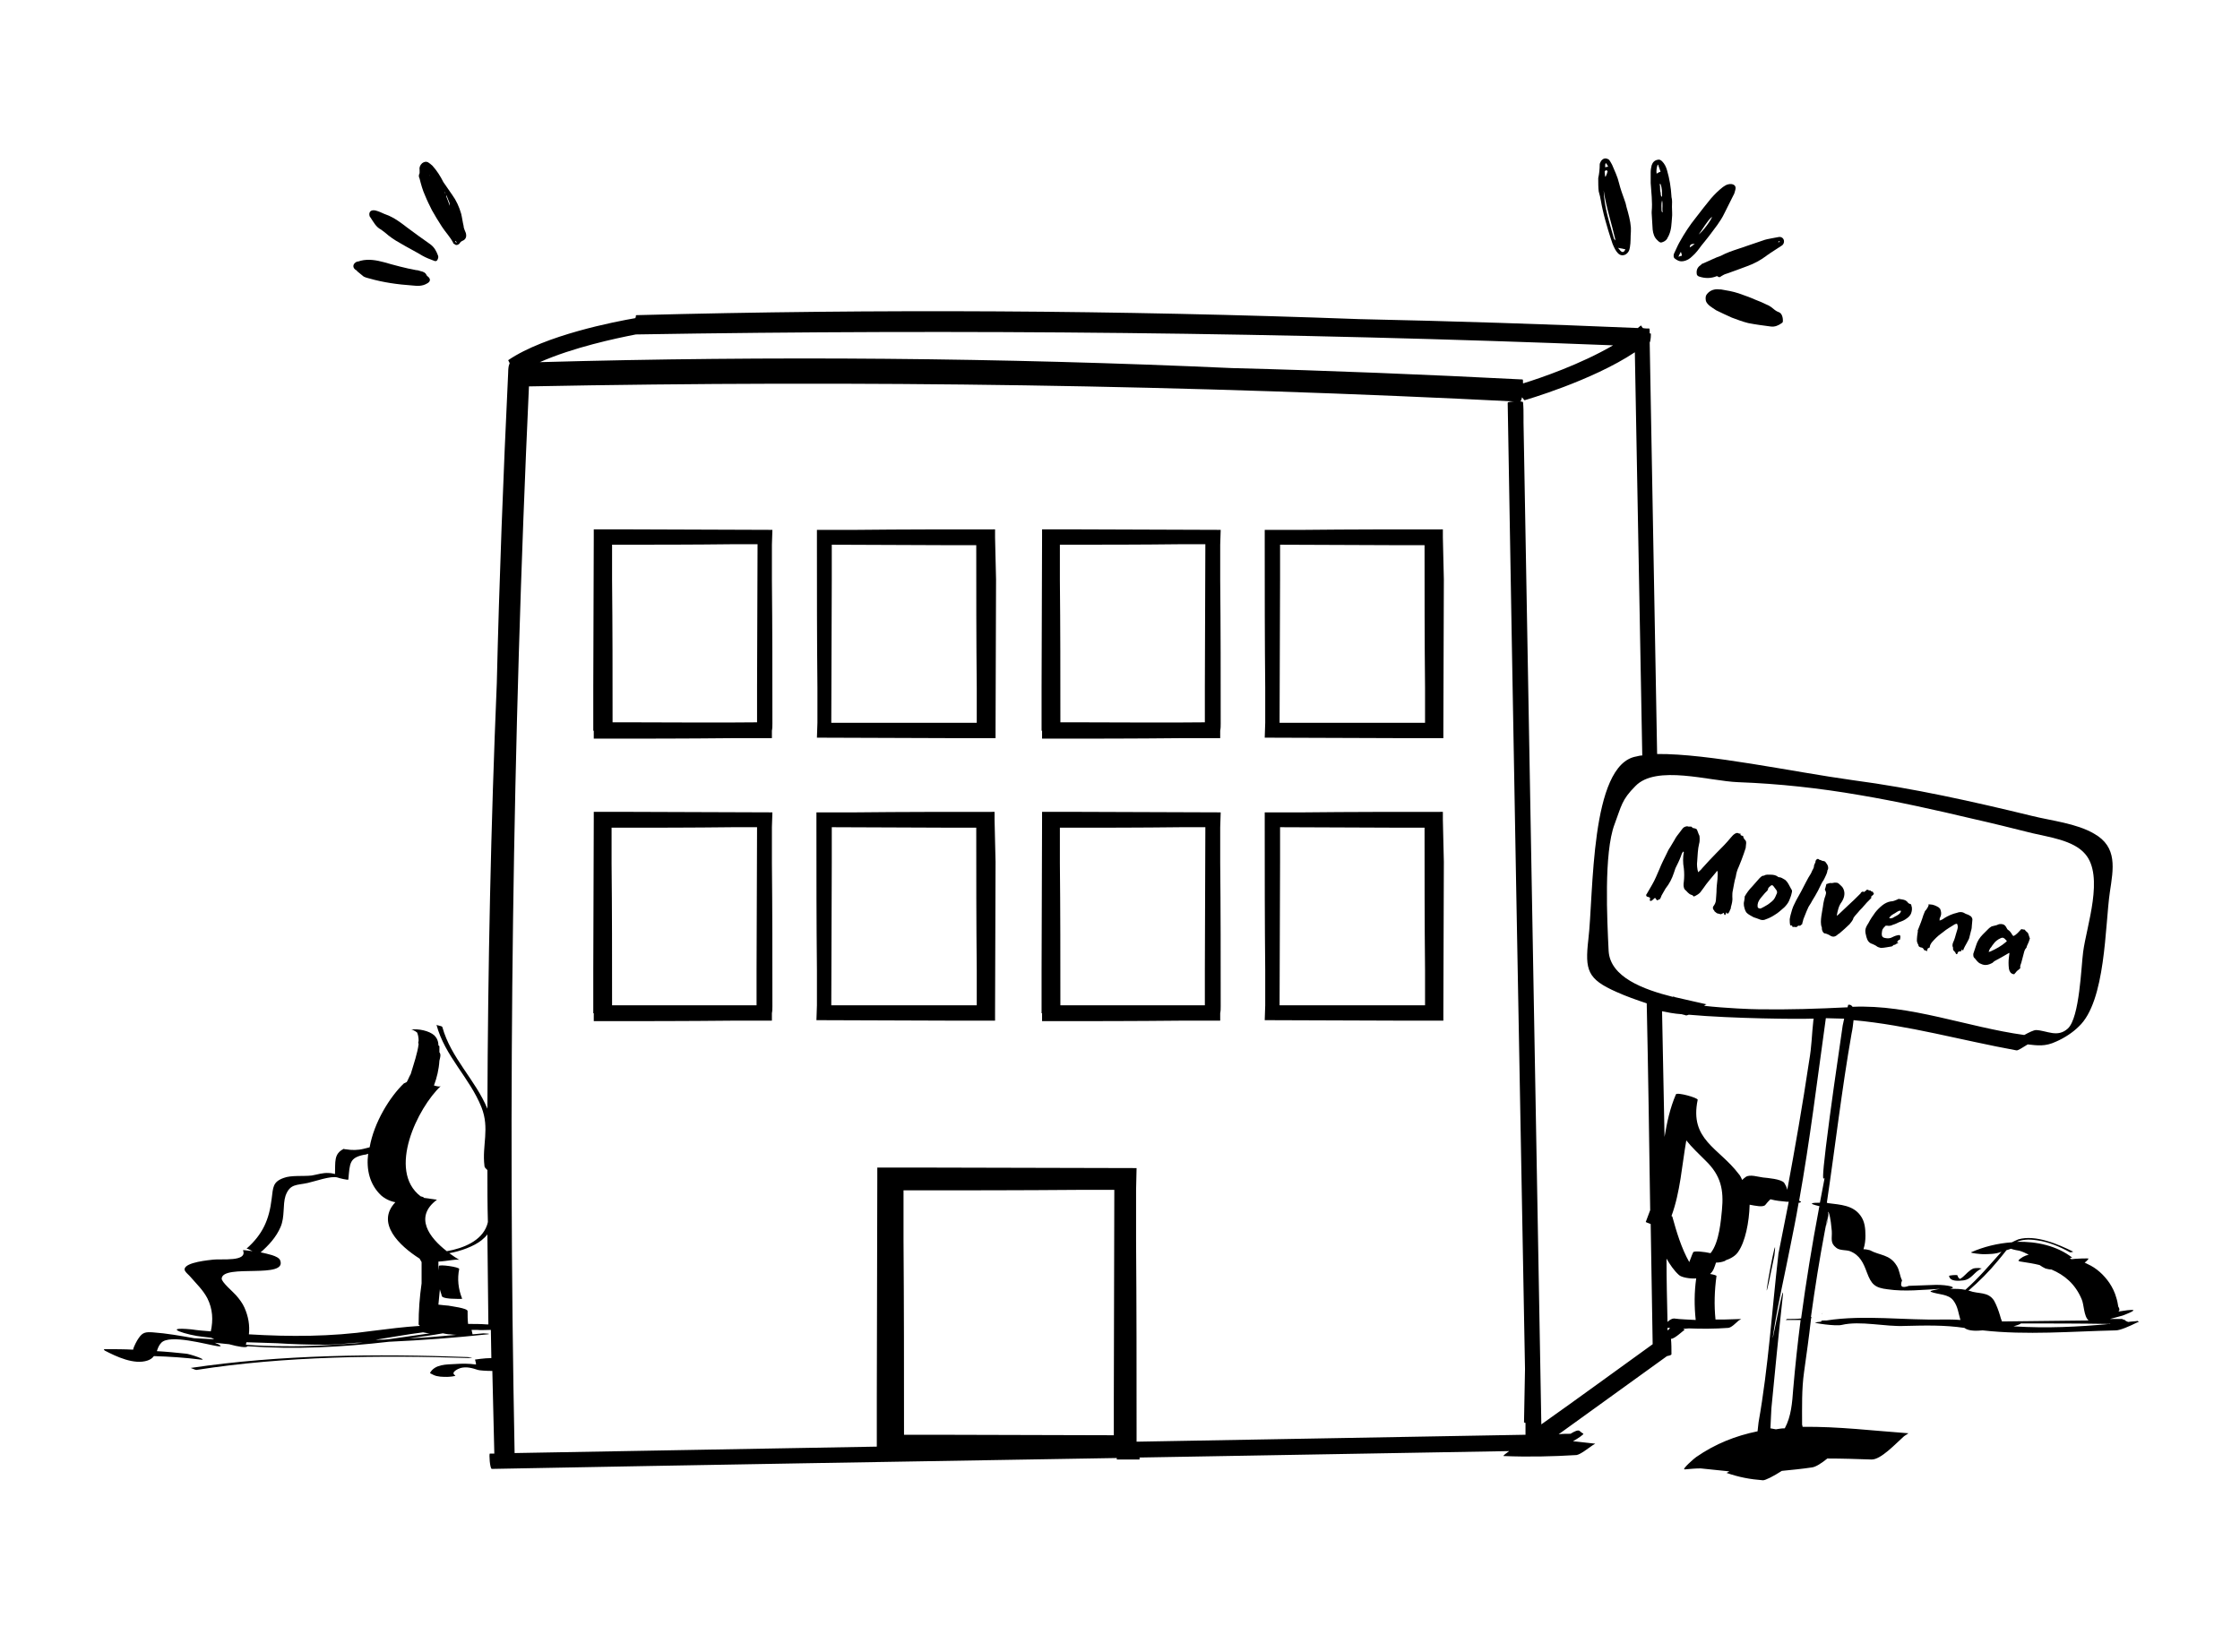 <?xml version="1.0" encoding="utf-8"?>
<!-- Generator: Adobe Illustrator 23.0.4, SVG Export Plug-In . SVG Version: 6.00 Build 0)  -->
<svg version="1.1" id="Livello_1" xmlns="http://www.w3.org/2000/svg" xmlns:xlink="http://www.w3.org/1999/xlink" x="0px" y="0px"
	 viewBox="0 0 452.7 334" style="enable-background:new 0 0 452.7 334;" xml:space="preserve">
<g>
	<path d="M315.4,2630.7c6.4-0.5,12.8-1.5,19.2-2.5c7.7-1.3,16.3-3.4,21.7-9.5c5.6-6.5,4.6-13.4,4.4-21.6c-0.2-12.1,0.7-25-0.9-37
		c-1.5-11.3-11.3-10.8-19.6-6.6c-6.6,3.3-11.1,8.6-14.6,15c-4,7.4-11,19-10,27.7c0.9,7.7,7.4,7.2,13.6,7.6
		c3.9,0.3,16.7-0.8,16.1,5.7c-4.5,2.5-9.8,2.8-14.7,3.8c-5,1-10.2,2-15,3.8c-3.7,1.4-7.9,5.3-7.3,9.7
		C308.7,2630.7,312.1,2631,315.4,2630.7z M321.3,2618.9c7.9-1.9,17.7-1.9,24.2-7.3c0.8-0.7,2.6-4.2,2.2-3.8
		c-0.4,0.3-0.8,0.7-1.3,0.9c0.6-0.7,1.3-1.5,1.4-2.2c2.6-9.2-17.3-6.7-22.3-7.4c-13.8-2-4.2-19.7-0.8-27.1
		c3.2-6.9,7.6-12.2,14.5-15.3c4.1-1.8,9.5-3.6,13.5-0.7c3.9,2.7,4.1,8.1,4.3,12.4c0.2,5.9,0.2,11.7,0.3,17.6
		c0.1,5.9,0.2,11.7,0.3,17.6c0.1,6.1,1.3,12.2-5.1,15.7c-9,4.9-19.8,5.4-29.7,6.6c-3.2,0.4-9.2,2.3-11.4-1.3
		C309.1,2620.3,318.6,2619.6,321.3,2618.9z"/>
	<path d="M350.8,2588.7c2-3.8,1-9.6,0.9-13.8c0-3.6,0.3-4.6-3.1-5.5c-2.5-0.7-3.9-0.4-6.2,1c-3.4,2.1-6.2,5-8.3,8.5
		c-1.5,2.5-4.4,8-3.5,11.1c0.7,2.4,4.3,2.9,7.7,2.8c1.1,0.4,2.8,1.3,3.9,1.1C345.6,2593.2,349.1,2591.8,350.8,2588.7z M346.8,2584.1
		c-0.4,3.5-2.3,5.8-5.1,7.1c-0.8-0.3-1.7-0.6-2.3-0.5c-0.5,0.1-2.4,0.2-3.8,0.3c-0.6-3.4,2-8.5,3.5-11c1.9-3.1,4.6-6.2,7.8-8.2
		C347.4,2575.6,346.9,2582.8,346.8,2584.1z"/>
	<path d="M364.7,2587.2c0.5,8.3,0.6,16.7,1.7,25c0.4,2.7,1.5,15.6,6.8,11.2c0.4-0.3,0.7-1.1,0.9-1.8c3.3-0.6,4.7-4.4,5.1-8.6
		c1.4-13.8-0.6-28.6-1-42.4c-0.2-7.5-1-15.7,0.2-23.1c0.6-3.7,1.8-7.9,6.4-7.7c3.5,0.2,5.1,3.3,5.8,6.4c2,9.1-6.3,27.1,3.6,33.6
		c6.6,4.3,9.3-2.8,9.6-8c0.5-7.5-0.1-15.3-0.2-22.8c-0.1-6.8,0.8-14.6-0.5-21.3c-2.8-13.4-17.2-4.4-24.6,0
		c-7.3,4.3-14.4,6.3-15.8,15.5c-0.9,6.3,0.4,13.2,0.7,19.5C363.8,2570.8,364.3,2579,364.7,2587.2z M369.8,2536.2
		c3.9-2,7.7-4.4,11.5-6.5c3.9-2.1,10.1-5.6,14.8-4.5c5.4,1.2,5.4,8.6,5.5,13.1c0.1,6.3,0.1,12.7,0.1,19c0,3,0,5.9,0.1,8.9
		c0,1.6,1,9.5,0.1,10.1c-0.9,0.6-4.2-0.4-5.3-0.9c-2.5-1.2-3.9-3.6-4.6-6.2c-1.7-6-0.3-12.7,0.1-18.8c0.4-5.1,0.5-19.9-9.1-14.3
		c-4.1,2.4-5.6,8.4-6.2,12.8c-1.7,11.7-0.5,24-0.2,35.8c0.2,6.4,0.4,12.8,0.6,19.3c0.1,3.1,1,8,0.2,11c-0.9,3.3-3.2,2.5-6,1.2
		c-0.1-0.1-0.5,0.6-0.8,1.4c-1.6-3.2-2.2-9.2-2.4-10.9c-0.7-6.3-0.9-12.6-1.3-18.9c-0.6-11.9-1.3-23.8-1.9-35.7
		c-0.2-2.8-0.6-5.8-0.5-8.6C364.5,2538.7,365.7,2538.2,369.8,2536.2z"/>
	<path d="M447.3,2612.9c4.7-4,3.5-9,3.4-14.8c0-4.9-0.1-9.8-0.1-14.7c0-3.5,0.7-8.3-0.6-11.6c-2-5-6.5-2.7-9.5-0.2
		c-4,3.4-5.6,7.8-4.7,12.8c0.1,3.7,0.2,7.4,0.3,11.1c0.1,4,1.2,10.3-4.9,8.6c-6.8-1.9-7.6-10.3-7.5-16.2c0.1-4.1,0.4-8.2,0.5-12.3
		c0.2-4.9-1.1-9.9,4.9-10.7c6.2-0.8,11.9,1,17.5-2.7c9-6,7.8-18.8,7.8-28.5c0-5.9,0.9-15.8-4.4-19.8c-2.5-1.9-5.4-1.5-8.3-1.4
		c-4.9,0.1-9.8,0.3-14.6,0.5c-10,0.3-19.6,1.8-21.9,13.2c-1.4,7.1-0.4,14.6,0,21.7c0.6,10,1.2,20,1.8,30.1c0.5,8.3,1,16.7,1.5,25
		c0.4,7.5,0.1,15.6,9,17.9C427,2623.6,439.9,2619.3,447.3,2612.9z M412.6,2605.1c-0.6-7.9-0.9-15.9-1.4-23.8
		c-0.9-15-2.1-30.1-2.6-45.1c-0.2-6.5-1.8-17.5,6.3-19.4c7-1.6,15.9-0.8,23.1-0.9c7-0.1,10.8,1.8,11.9,9.2c1,6.9,0.8,14.3,0.3,21.2
		c-0.5,7.5,0,15.4-9.3,15.6c-5.1,0.1-10.3-1-14.8,2c-7.6,5.1-5.7,14.8-6,23c-0.3,5.9-1.1,13.1,3.3,17.8c3.1,3.3,7.3,3.6,11,1.3
		c7.9-4.8,6.3-15,5.7-23.5c0-0.1,0.1-0.2,0-0.3c0-0.2-0.1-0.3-0.1-0.5c-0.1-0.9-0.1-1.8-0.1-2.6c0,0.1-0.1,0.2-0.2,0.3
		c-0.3-2.8,0.1-5.8,2.6-6.8c2.8-1.1,3.8,1.1,4.3,3.6c1.3,6.3,0.3,13.6,0.4,20c0,4.1,0.3,8.2,0.1,12.3c-0.2,5-4.7,6.5-8.9,7.9
		c-5.7,1.8-13.2,3.3-18.9,0.7C413.9,2614.9,413,2610.3,412.6,2605.1z"/>
	<path d="M435.2,2550.4c0.6-0.1,1.1-1,1.5-1.9c0.3-0.6,0.6-1.3,0.9-2.1c0.1-0.1,0.2-0.2,0.3-0.3c-0.1,0-0.1,0-0.2,0
		c1-3.2,1.5-7.2,1.4-8.1c-0.2-3.6-1.4-7.4-4.1-9.9c-2.8-2.5-8.5-3.7-12.1-2.4c-4.5,1.6-5,9.1-4.9,12.8c0.1,4,0.9,8.7,3.7,11.8
		C424.8,2553.9,431.1,2551.3,435.2,2550.4z M420.5,2530c4.1-1.4,10.1,0.3,12.7,3.4c3.1,3.7,3.7,8.6,2.7,13.1
		c-4.5,1.1-9.6,2.6-12.5-1.7c-1.6-2.4-2.3-5.2-2.6-8C420.6,2535.3,420.3,2532.3,420.5,2530z"/>
	<path d="M498.9,2611.5c0.9-3.6-0.1-7.7-0.5-11.3c-0.5-4.6-0.9-9.3-1.4-13.9c-0.4-3.4-0.3-6.8-4.1-8c-1.7-0.6-4.2-0.5-5.9,0.2
		c-11.6,4.2-2.3,18.8-5.6,27.3c-0.7,0.1-1.4,0.2-2,0.3c-2.8,0.3-4,0.5-5.4-1.5c-1.6-2.3-1.5-8.4-1.8-11.2c-0.6-6.5-1.4-15.1,2-21.2
		c6.7-0.2,13.1,4.3,19.9,1.1c3.5-1.6,6.3-4.1,7.5-7.9c2.1-6.7,4.3-15.7,3.2-22.6c-1.4-9.4-10.5-11.7-18.2-14.8
		c-7-2.8-25.9-14-28.7-0.2c-2,10-2.1,20.8-3.1,30.9c-1,10.4-2.1,20.6-1,31c0-0.1,0.2-0.2,0.4-0.3c-0.3,7.9,0.1,16.2,2.4,23.6
		c2.3,7.3,8.4,8,15.1,8.8C480.5,2622.8,496.2,2623,498.9,2611.5z M460.8,2610.1c-2.7-8.7-2.8-18.8-2.2-27.8c0,0.2-0.4,0.4-0.9,0.6
		c-0.5-8.7,0.3-17.3,1.2-26c0.5-4.8,1-9.5,1.4-14.3c0.5-5.2,0.2-11.6,1.7-16.7c0,0.1,0-2.5,0-2.5c0.5-0.4,3.7,0.8,4.5,1
		c2.3,0.7,4.5,1.7,6.7,2.6c5,2,10.1,3.9,15.1,5.9c8.1,3.3,13,7.7,12.5,17c-0.2,4.5-1.4,8.9-2.3,13.2c-1,4.6-1.6,8.6-7.3,8.3
		c-5.9-0.4-11.9-4.6-17.4-0.9c-4.5,2.9-5.7,8.5-6,13.5c-0.4,5-1.3,23.7,4.5,25c3.5,0.8,9.7-1.3,12.2-4.2c2-2.3,1.4-5.3,1.3-8.1
		c-0.1-3.4-1.7-11.8-0.1-16c7.8-0.8,7.3,9.1,7.9,15.3c0.5,4.6,1.3,9.2,1.4,13.8c0.1,4.4-0.3,7.9-5.6,9.3c-2,0.5-4.5,0.3-6.5,0.2
		C474.5,2619.1,463.7,2619.4,460.8,2610.1z"/>
	<path d="M476.1,2557c0.3-0.1,0.5-0.3,0.7-0.6c4.5,1.1,8-1.2,10.5-5.8c3.2-6,0-11-6.1-13.2c-5.2-1.9-10.1-1.6-11.6,4.4
		c-0.8,3.3-0.4,7.6,0.1,10.9C470.3,2556.6,472.2,2557.7,476.1,2557z M471.8,2540.5c3.8-1,10.6,2.4,12.5,4.7c1.9,2.2,3,6-0.5,7
		c-2.6,0.8-5.2-0.1-7.5-1.4c-0.2-0.1-0.8,0.7-1.4,1.7c-1.4-0.5-2.2-1.7-2.5-4C472,2546.4,471.6,2543.2,471.8,2540.5z"/>
	<path d="M514.9,2619.1c1.2-2,1.6-4.6,2-6.9c0.6-4,0.5-8.1,0.4-12.2c-0.1-2.7-0.3-5.5-0.4-8.2c-0.2-3.3-2-11.6,2.1-12.4
		c5-1,10.1,6.1,11.2,9.9c1.8,6,1,13.4,1.2,19.7c0.1,3.7-0.9,25.5,9.4,18.6c4.7-3.2,3.7-12.4,3.4-17.1c-0.6-12.6-2.1-25.5-6.8-37.3
		c-4.3-10.8-12.1-18.1-21.6-24.1c0,0,0,0,0,0c0,0,0,0,0,0c-1.2-0.7-2.4-1.5-3.6-2.2c0,0,0,0.1-0.1,0.3c-1.4-0.8-2.8-1.3-4,0.2
		c-1,1.2-1.1,3.8-1.3,5.3c-0.6,5.8,0.1,11.8-0.2,17.6c-0.4,7.6-1.1,15.1-1.8,22.7c-0.5,5.9-0.9,11.7-1.1,17.6
		c-0.1,2.9-1.3,8.2,0.5,10.7C506.7,2625,513.1,2622.2,514.9,2619.1z M504.8,2607.1c0.3-11.4,1.7-22.8,2.5-34.2
		c0.4-5.4,0.6-10.9,0.6-16.3c0-2.2-0.5-5.6,2.4-5c1.7,0.4,2.6,2.1,4.5,2.4c0,0,0,0,0,0c7,4.3,13.9,9.6,18,16.6
		c4.5,7.7,6.9,16.7,8.4,25.5c0.8,5.1,1.3,10.2,1.7,15.3c0.3,4.2,2,12-4.4,12.1c-8.6,0.1-6.1-20.5-6.3-25.9c-0.2-7,0.3-15-5.5-20
		c-3.9-3.4-9.2-4.8-10.6,1c-1.5,6.4-0.7,13.5-0.3,19.9c0.3,5.3,2.3,14.7-2.6,18.1c-1.6,1.1-4.5,2-6.4,1
		C503.8,2615.9,504.7,2610.2,504.8,2607.1z"/>
	<path d="M546,2656.6c-0.4-5.9-0.3-11.9-5.3-15.7c-4.9-3.8-11.4-7.2-17.3-9.2c-4.9-1.6-13.8-3.6-16.7,2.3c-2.6,5.3-1.9,13.2-1.9,19
		c-0.1,7.4,0,14.9,0,22.3c0,8.4,0,16.7,0,25.1c0,7.6-0.9,15.8,0.1,23.3c1,7.6,10.1,9.8,15.1,4.1c-0.2,0.2-4-0.4-4.9,0.5
		c-3.4,3.8-5.2-4.8-5.3-7.1c-0.4-6.3,0-12.8,0-19.2c0-12.5,0-25.1,0-37.6c0-5.6-0.1-11.3,0.1-16.9c0.1-3.9-0.7-15.1,4.5-16.3
		c3.8-0.8,11.1,4.1,14.3,5.9c5.9,3.4,10.5,5.8,11.7,12.8c1.8,11.3,1.9,24.1,0.4,35.5c-0.3,2.4-0.7,4.7-1.7,6.9
		c-0.6,1.4-3.3,4.6-3,4.8c-4.6-1.8-2.3-14.1-2-17.6c0.6-7.4,3.7-23.1-3.9-28.1c-2.6-1.7-8.9-1.4-11,1.2c-2.7,3.4-1.6,11.5-1.6,15.6
		c0,6.9,0.2,13.8,0.3,20.7c0.2,12.2,2.7,26.9-2.3,38.4c0.2-0.4,4.5,0.4,5-0.7c5.3-12.1,2.5-28.1,2.2-40.9
		c-0.1-7.2-0.4-14.4-0.3-21.5c0.1-2.9,0-6,0.5-8.9c0-0.1,0.5-3.4,1-3.5c1.8-0.4,3.5,3.4,4,4.7c2.5,5.9,1.8,13.2,1.3,19.4
		c-0.4,5.4-2.6,14.6-0.3,19.8c2.4,5.3,10.9,2.5,13.5-1.1c3.3-4.6,3.4-10.8,3.7-16.2C546.5,2671.2,546.5,2663.9,546,2656.6z"/>
	<path d="M500.9,2647.6c0.6-10.6-1.3-19.4-13.1-20.3c-7-0.5-15.6-2.5-21.5,2.3c-5.8,4.7-2.8,16.1-2.3,22.6
		c0.9,12.3,0.9,24.2,0.2,36.6c-0.9,14.5-0.9,29,0,43.4c0.3,5.7-0.8,28.2,10.2,22.8c0.1-0.1,0.4-0.2,0.7-0.5c6.2-1,11.9-5.7,16.7-9.4
		c6.5-5.1,10-10.8,10.3-19.2C503.1,2699.8,499.4,2673.8,500.9,2647.6z M497.5,2732.9c-1.4,8.9-10.4,17.9-19.4,18.9
		c-0.6,0.1-1.3,0.6-1.9,1.1c-8.7,2.7-8-24.6-8.2-28.6c-0.5-11.6-0.5-23.2,0.1-34.7c0.6-11.9,1.3-23.5,0.4-35.4
		c-0.4-5.7-1-11.4-1.1-17.1c0-2.2-0.5-6.6,1-7.4c1.5-0.8,5,0,6.6,0.1c5.4,0.3,13-0.7,17.3,3.1c3.3,2.9,4.3,7.5,4.5,11.8
		c0.5,11.8-0.9,23.8-0.5,35.7c0.4,12.1,1.2,24.2,1.4,36.3C497.9,2722,498.4,2727.7,497.5,2732.9z"/>
	<path d="M481.6,2637.5c-3.8,0.3-5.3,6.6-5.4,9.3c-0.1,11.1,1.2,22.2,0.9,33.4c-0.3,12.4-1.1,24.7-1.3,37.1c0,3.7-1.9,25,6.2,21.2
		c-0.2,0.5-0.4,0.8-0.6,0.8c3.6-0.5,6.1-7,7-9.9c2.8-9.4,0.6-20.6,0.7-30.2C489.1,2692.3,493,2636.7,481.6,2637.5z M484.4,2735.1
		c0.2-0.5,0.4-0.8,0.6-0.9c-8.1,4.5-6.3-16-6.3-19.6c0.1-8.7,0.5-17.3,0.9-25.9c0.3-8.2,0.6-16.4,0.5-24.6
		c-0.1-3.9-0.2-7.8-0.4-11.7c-0.1-2.3-0.3-4.7-0.4-7c-0.1-1.7-0.8-3.5,0.4-3.5c2.7-0.2,4.3,7.1,4.7,8.7c0.9,4.2,1.3,8.4,1.6,12.7
		c0.6,8.5,0.6,16.9,0.5,25.4c-0.1,8.1-0.4,16.2-0.2,24.3C486.2,2715.5,488.2,2734,484.4,2735.1z"/>
	<path d="M444.4,2628c-1.4,2-2,4.3-2.1,6.6c-0.3,0.6-0.5,1.3-0.6,1.4c-0.2,0.6-0.7,2-0.4,2.5c0.4,0.7,1,1.3,1.6,1.8
		c0.1,0.3,0.2,0.6,0.3,0.9c0.1,0.2,0.2-0.1,0.4-0.4c2.8,2,6.8,2.5,9.6,0.2c2.8-2.4,3.5-8.1,2.1-11.4c-0.9-2.2-2.4-3.8-4.9-4
		C448.2,2625.4,445.7,2626,444.4,2628z M454.2,2635.3c0.1,0.2,0.1,0.5,0.2,0.7c0,0.1,0,0.2,0,0.3c-0.6,0.4-1.4,0.8-1.6,0.8
		c-1.1,0.4-2.4,0.6-3.6,0.5c-1.9-0.2-3.6-0.9-5-2.1c-0.4-1.1-0.9-2.6-0.7-3.3c0.5-1.2,2.7-1.6,3.9-1.7
		C451,2630.2,453.2,2632,454.2,2635.3z"/>
	<path d="M437.1,2660c5.5-1.5,6.4-4.2,4.5-9.9c-0.8-2.3-2-4.1-4.2-5.4c-1.4-0.9-2.7-0.6-4-1.4c-5.8-3.1-4.1-6.1-5.4-11.3
		c-1.5-6.3-8.5-8.9-12.7-2.9c-3,4.4-3,10.2-3,15.4c0,7.9,0.1,15.8,0.1,23.6c0.1,16.2,0.2,32.3,0.3,48.5c0,7.5,0.1,14.9,0.1,22.4
		c0,6-1.5,14.9,1.5,20.4c3.5,6.4,12.1,6.5,18.2,4.3c8-2.9,11.3-13,3.3-17.9c-2.5-1.5-4.5-1.6-6.6-4c-2.7-3.1-2.9-6.2-3.1-10.2
		c-0.2-4.4-0.1-8.8,0-13.2c0.9,0.5,2,0.9,2,0.6c-1.4-14.5,0.2-29.5,0.5-44c0.1-3.4-0.3-8,1.2-11.2
		C431.6,2660.6,433.9,2660.8,437.1,2660z M427.6,2660.3c-3,3.8-2,10.8-2.1,15.3c-0.3,9.4-1,19-1,28.5c-0.3-0.1-0.6-0.1-0.6,0.1
		c-0.5,6.2-0.9,12.4-0.9,18.7c0,4.9-0.4,10.3,1.2,15c0.8,2.3,2.1,4.3,4.1,5.8c2.5,2,5.8,2.1,7.7,4.5c8.3,10.2-18.3,22.8-19.8,7.7
		c-1.2-12.2-0.2-25-0.3-37.3c-0.1-13.3-0.2-26.5-0.2-39.8c-0.1-12.3-0.9-24.8-0.1-37c0.2-3,0.6-6,2-8.8c0.7-1.4,3.3-5.4,5.4-5
		c3.2,0.7,2.5,10,4.2,12.6c1,1.7,2.5,3,4.3,3.9c0.9,0.4,1.8,0.6,2.7,0.9c2.9,1.2,5.1,3.5,5.2,7.2
		C439.3,2660,431,2655.9,427.6,2660.3z"/>
	<path d="M457.8,2659.9c-0.2-5.7-1.6-10.7-8.8-9.1c-10.2,2.3-6.8,12.5-7.4,19.9c-0.1,0.7,0.9,4.3,1,2.6c0-0.2,0-0.3,0-0.5
		c0.4,23-2.4,45.9-0.2,68.9c0.5,5.4,0.5,16.6,7.1,18.8c9.7,3.2,7-15.5,7-19.8C457,2713.9,458.6,2686.8,457.8,2659.9z M456.5,2669.5
		c-0.1,4.6-0.1,9.3-0.2,13.9c-0.3,18.5-0.5,37.1-0.8,55.6c-0.1,4.1,0.4,8.6-0.2,12.6c-1.3,9.5-9.3,5-10.9-1.4
		c-2.4-10.1-1.9-21.6-1.7-31.9c0.3-17.3,1.6-34.5,0.7-51.8c0-0.6-0.3-1.4-0.5-1.8c0.1-0.9,0.2-1.8,0.3-2.7c0.8-4.2,1-5.8,5.4-7.1
		c1.3-0.4,2.8-0.7,4.1-0.5C458.5,2655.1,456.6,2665.1,456.5,2669.5z"/>
	<path d="M395.3,2623.5c-10.9,1-18.6,6.3-19.9,17.6c-0.4,3.7-0.5,7.4-0.8,11.2c-0.2,3-1.7,9.1,1.5,11.2c2.2,1.5,4.9,0.1,6.7-1.3
		c1.4-1.1-2.2-0.1-2.8,0.3c-1.6,1.2-2.2-6.3-2.2-6.6c0-3.3,0.4-6.7,0.7-10.1c0.4-5.6,0.3-12.6,4.6-16.9c4.4-4.4,14.6-5.5,19.2-0.6
		c1.6,1.7,2.7,4,3.3,6.2c1.6,5.5,0.7,11.6,0.5,17.3c-1,26.6-0.5,53.3-0.4,79.9c0,5.9,1.1,14.2-1.4,19.6c-3.9,8.3-19.1,3.7-24-1.6
		c-3.4-3.7-4-8.5-4.7-13.3c-0.9-7-1.7-14-2-21.1c-0.3-6.2-0.3-12.4,0.1-18.6c0.6-8.5,0.8-16.2,8.8-21c7.9-4.8,13.7-8.9,15.7-18.7
		c0.9-4.5,3.5-23.4-5.3-20.5c-2.9,0.9-3.4,3-3.9,5.7c-0.9,5.2-0.5,17-5.7,20.1c-2.1,1.2,1.3,0.6,2.1,0.1c4.2-2.5,4.8-6.4,5.5-11
		c0.5-2.8,0.2-8.9,1.8-11.5c0.9-1.4,0.7-2,1.8-0.1c1.1,1.8,0.7,5.1,0.8,7.2c0.3,8-0.6,17-6.5,23c-4.2,4.2-10.6,5.5-14.4,10.1
		c-3.7,4.5-3.8,11.1-4.2,16.7c-0.7,9.1-0.5,18.2,0.3,27.3c1.1,12.9,0.8,29,16.3,32.3c7.2,1.6,18.6,1.3,21.2-7.1
		c2.1-6.8,1.2-14.7,1.2-21.7c0-8.7-0.1-17.5-0.2-26.2c-0.1-17.1-0.1-34.1,0.6-51.2C410,2639.5,410.9,2622,395.3,2623.5z"/>
	<path d="M398.8,2692.3c-0.3-3.7-0.7-8.7-5.8-7.5c-2.5,0.6-4.8,3-5.8,5.3c-2.7,5.9-2,14.7-2.3,21c-0.4,7.9-1,16.4,0.5,24.2
		c0.7,3.6,2.3,10.3,7,10.2c1.9-0.1,3.6-1.4,4.7-3c0.5-0.3,0.9-0.7,1.1-1.1c1.2-3.4,0.7-7.3,0.7-10.8c0-4.5,0-9,0-13.5
		C399.1,2708.8,399.4,2700.5,398.8,2692.3z M395.5,2742.2c-0.3,0.2-0.5,0.4-0.5,0.6c-0.9,1.9-4.3-3.2-4.6-3.8
		c-1.2-2.4-1.8-5.3-2.2-7.9c-0.6-4.4-0.5-9-0.5-13.4c0.1-5,0.3-10,0.6-14.9c0.3-3.8-0.4-11.9,2.7-14.5c5.2-4.2,4.8,8.8,4.9,11.7
		c0.1,4.7,0,9.4,0,14.1c0,4.9,0,9.8,0,14.7C395.9,2733,396.6,2738.1,395.5,2742.2z"/>
	<path d="M363.9,2731.5c1.2,2.7,2.9,8-1.7,8.9c-4.8,1-12.2-8.5-13.2-11c-2.1-5.5-2-12.1-2-17.8c0-11.4,1.5-22.6,2.6-33.9
		c1.1-11,1-21.9,1.5-33c0.2-3,0.1-6.9,1.5-9.7c1.2-2.5,4.1-5.8,7.1-0.7c1.7,2.9-0.2,7.6,1.6,10.7c0.7,1.2,1.9,2.4,3.1,3.1
		c1,0.6,1.7,0.6,2.8,0.9c2.6,0.6,1.8-0.4,2.6,1.9c0.9,2.8-1.6,6.3-4.1,7.1c-1.6,0.5-2.9-0.4-4.3,0.9c-2.3,2.3-1.4,8.6-1.5,11.3
		c-0.5,11.2-1.1,22.5-1.5,33.7c-0.3,9.6-0.1,17.7,6.7,25.1c0.6,0.6,3.6,2.4,2,0.6c-8.9-9.6-5.7-24.8-5.1-36.8
		c0.3-5.6,0.5-11.2,0.8-16.8c0.2-4.6-1.5-14,4-15.4c3.4-0.9,4.8-1.1,5.7-5.2c0.6-2.9,0.4-5.1-1.8-7.1c-1.1-0.9-1.9-1.1-3.2-1.7
		c-2.9-1.4-4.1-2.3-4.5-5.8c-0.2-2-0.2-4.2-0.8-6.1c-1.1-3.5-4.6-7.3-8.7-6.1c-7.8,2.3-5.6,18.2-5.7,23.9c-0.2,23.3-7.1,47.5-3,70.7
		c1.3,7.4,5.7,12.2,11.9,16.1c2.2,1.4,6.3,4.7,9.2,3c3.4-1.9,1.8-6.6,0.6-9.3C366.4,2732.5,363.5,2730.7,363.9,2731.5z"/>
	<path d="M333.1,2632.5c-6,1.3-10.9,5.1-17.1,5.8c-4.9,0.6-8,1.2-8.7,6.7c-0.5,4.5-0.3,10.5,1.5,14.6c0.9,1.9,2.2,3.5,4,4.5
		c2.3,1.3,5.4,1.7,8,2.2c1.6,0.3,3.8,0.2,5.3,0.9c3.5,1.6,3.5,4.1,3.6,7.5c0,2,1,8.2-0.2,9.9c-2.6,3.8-4.6-3.1-5.4-4.5
		c-1.2-2.4-2.7-5.3-5.2-6.7c-3.6-1.9-6.5,0.6-6.8,4.3c-0.5,5,3.8,11.1,6,15.3c3.2,6.2,6.8,12.1,10.8,17.8c2.2,3.2,4.4,6.4,8.1,7.7
		c0.3,0.5,0.6,0.9,1,1.1c5,1.8,3.9-7.8,4.1-10.6c0.4-7.9,0.5-15.7,0.5-23.6c0-6.6,0.4-13.5-0.3-20.1c-0.3-2.7-0.9-5.3-2.7-7.4
		c-2.2-2.6-4.8-2.6-8.2-2.8c-2.1-0.1-10,0.9-8.6-3.8c0.7-2.3,7.2-3.3,9-3.9c3.6-1.1,10.4-1.7,11.3-6.2c0.5-2.2-0.7-5.8-2.4-7.5
		C338.9,2631.6,335.8,2631.9,333.1,2632.5z M319.8,2650.9c0,3.7,3.9,6.5,7.2,7.1c5.4,1,12.8-1.9,13.2,6c0.3,5.8,0.2,11.6,0.2,17.4
		c0,5.8,0,11.6-0.2,17.4c-0.1,2.2,0.6,17-3,17.8c-0.3-0.4-0.6-0.8-0.9-0.8c-5.3-1.1-10.3-11.1-12.9-15.4c-2.2-3.8-4.3-7.6-6.1-11.6
		c-1.2-2.5-3.2-7.1-2.4-9.8c1.4-4.9,5.8-2.3,7.6,0.2c1.7,2.3,2.4,5.4,3.9,7.8c1.2,1.8,3.1,4.8,5.1,2.1c1.4-1.8,0.6-6.8,0.6-8.8
		c0-3,0.4-6.3-0.5-9.3c-3.4-11.1-20.6-3.8-21.8-15.4c-0.4-4.4-1.3-10.7,3.2-13.3c2.4-1.3,5.8-0.6,8.5-1.3c6.2-1.5,12.8-7.3,19.3-5.3
		C344.4,2645.6,319.8,2642.1,319.8,2650.9z"/>
</g>
<g>
	<path d="M357.5,259.1c0.4-1.8,0.7-3.5,1.1-5.3C359.5,246.3,355.8,266.7,357.5,259.1z"/>
	<path d="M368.1,265.6l0.3-0.2C368.4,265.4,368.2,265.6,368.1,265.6z"/>
	<path d="M333.5,181.5c-0.1,0.2,0,0.3-0.1,0.5c0.2,0.2,0.4,0.1,0.7-0.2c0.4-0.4,0.4-0.4,0.7,0.1c0,0,0.1,0,0.1,0.1
		c0.2-0.1,0.4-0.2,0.6-0.3c0.1-0.2,0.2-0.4,0.3-0.7c0.3-0.5,0.5-0.9,0.8-1.4c0.8-1,1.3-2,1.7-3.2l0.3-0.9c0.4-0.8,0.8-1.6,1.1-2.4
		c0.1-0.3,0.2-0.7,0.5-1c0,0.1,0.1,0.1,0.1,0.1c-0.2,1.1-0.2,2.2,0,3.3c0.1,0.9,0.1,1.8,0,2.7c-0.1,0.6-0.1,1.2,0.2,1.6
		c0.5,0.4,0.7,0.9,1.4,1.1c0.1,0,0.2,0.1,0.3,0.2c0,0,0,0.1,0.1,0.1l0,0c0.1,0,0.2-0.1,0.3-0.1c0.4-0.2,0.7-0.4,1-0.7
		c0.2-0.3,0.4-0.5,0.6-0.8c0.8-1.2,1.8-2.3,2.7-3.4c0-0.1,0.1-0.2,0.2-0.1c0.1,0.5,0,1,0,1.6c-0.1,0.9-0.2,1.7-0.2,2.6
		c0,0.5-0.1,1-0.1,1.4c0,0.4-0.1,0.9-0.4,1.3c-0.3,0.3-0.3,0.7,0,1c0.1,0,0,0.1,0.1,0.2c0.2,0.2,0.4,0.3,0.5,0.4
		c0.3,0.1,0.5,0.1,0.8,0.2l0.6-0.3c0,0.2,0.1,0.6,0.3,0.4c0.1-0.2,0.1-0.3,0.2-0.5c0.1,0.1,0.1,0.2,0.2,0.3c0.4-0.1,0.5-0.8,0.7-1.1
		c0-0.1,0-0.1,0-0.2c0.2-0.7,0.4-1.4,0.3-2.2c0-0.4,0-0.8,0.1-1.2c0.2-0.9,0.3-1.9,0.6-2.8c0.1-0.7,0.3-1.4,0.6-2
		c0.4-0.9,0.7-1.8,1-2.6l0.4-1.2l0.1-1c0-0.2,0-0.4-0.2-0.6c-0.2-0.2-0.4-0.5-0.4-0.8c-0.2-0.1-0.4-0.1-0.5-0.2
		c-0.2-0.4,0.2-0.3-0.2-0.3c-0.1,0-0.2,0-0.3-0.1c-0.3-0.1-0.5,0-0.8,0.2c-0.3,0.2-0.5,0.5-0.7,0.7c-0.9,1.1-1.9,2.1-2.9,3.1
		c-1,1-1.9,2-2.9,3.1c-0.2,0.3-0.5,0.5-0.8,0.8c-0.2-0.6-0.3-1.6-0.2-2.2c0.1-1.2,0.1-2.4,0.4-3.6c0.1-0.3,0.1-0.7,0.1-1
		c0-0.3,0-0.6-0.2-0.9l-0.3-0.8c-0.1-0.3-0.3-0.3-0.6-0.4c-0.1,0-0.2,0-0.4-0.1c0-0.4-0.7-0.1-1-0.3c-0.9,0.1-1,0.6-1.5,1.2
		c-0.4,0.5-0.8,1-1.1,1.6c-0.3,0.5-0.6,1-0.9,1.5c-0.3,0.4-0.5,0.9-0.7,1.3c-0.5,1-1,2-1.4,3c-0.5,1.1-0.9,2.2-1.5,3.2l-1.1,1.9
		c-0.2,0.2-0.1,0.3,0,0.5C333,181.3,333.3,181.3,333.5,181.5z"/>
	<path d="M352.5,182.1c-0.2,0.7,0,1.3,0.2,1.9c0.1,0.2,0.2,0.4,0.3,0.5c0.4,0.4,0.9,0.6,1.4,0.9l0.6,0.2l0.8,0.3
		c0.4,0.1,0.7,0.1,1.1-0.1c0.6-0.2,1.2-0.5,1.8-0.9c0.7-0.4,1.3-1,1.9-1.5c0.4-0.4,0.8-0.9,1-1.4c0.2-0.5,0.4-1,0.5-1.5
		c0.1-0.3,0.1-0.6-0.1-0.8c-0.3-0.5-0.5-1-0.8-1.4c-0.2-0.2-0.3-0.4-0.5-0.5c-0.4-0.2-0.7-0.5-1.2-0.5c-0.1,0-0.1,0-0.2-0.1
		c-0.4-0.3-0.9-0.4-1.4-0.4c-0.5,0-1-0.1-1.4,0.2c-0.1,0-0.1,0-0.2,0c-0.3,0.1-0.5,0.3-0.7,0.5c-0.5,0.6-1,1.1-1.5,1.7
		c-0.6,0.6-1.1,1.3-1.5,2C352.6,181.7,352.5,181.9,352.5,182.1z M355.5,182c0.3-0.5,0.8-1,1.2-1.5c0.1-0.1,0.3-0.3,0.5-0.5
		c0-0.1,0.1-0.1,0.1-0.2c0-0.4,0.4-0.6,0.6-0.8c0.1-0.1,0.3-0.1,0.4,0l0.1,0.1c0.2,0.3,0.4,0.5,0.6,0.8c0.2,0.3,0.2,0.6,0,0.9
		c-0.2,0.5-0.4,1-0.9,1.4c-0.4,0.3-0.7,0.6-1.1,0.8c-0.3,0.2-0.7,0.4-1.1,0.6c-0.2,0.1-0.4,0-0.6-0.1
		C355.1,183.2,355.2,182.5,355.5,182z"/>
	<path d="M361.8,187c0.2,0.2,0.4-0.1,0.4,0.2c0,0,0.1,0.1,0.1,0.2c0.4-0.2,0.7,0.2,1-0.2c0.1-0.1,0.1-0.1,0.3-0.1
		c0.3,0.1,0.4-0.2,0.6-0.3c0.1-0.1,0-0.2,0.1-0.4c0.1-0.2,0.1-0.5,0.2-0.7c0.2-0.5,0.4-1,0.6-1.5c0.1-0.3,0.3-0.6,0.4-0.9
		c0.3-0.5,0.2-0.3,0.5-0.8c0.3-0.6,0.8-1.3,1.1-1.9c0.4-0.6,1-2.1,1.3-2.5c0.2-0.2,0.2-0.4,0.3-0.5c0.1-0.2,0.6-1.2,0.6-1.5
		c0-0.1,0-0.2,0.1-0.3c0.1-0.2,0.1-0.5,0-0.8c-0.1-0.3-0.3-0.5-0.5-0.8c-0.1-0.1-0.1-0.1-0.5-0.2c0,0,0,0-0.1,0
		c-0.1,0-0.2-0.1-0.2-0.1c0,0-0.3-0.1-0.3-0.1c-0.1,0-0.1,0-0.2-0.1c0,0-0.1-0.1-0.2-0.1c-0.1,0-0.4,0.1-0.5,0.5
		c0.1,0.1-0.1,0.3-0.1,0.4c-0.1,0.3-0.2,0.3-0.2,0.6c0,0.2-0.1,0.4-0.2,0.6c-0.2,0.3-0.3,0.7-0.5,1c-0.5,0.7-1.3,2.4-1.9,3.5l-1,1.8
		c-0.4,0.9-0.5,0.9-0.8,1.8c-0.2,0.7-0.4,1.3-0.5,2C361.7,186.3,361.7,186.6,361.8,187z"/>
	<path d="M368.8,179.8c0.3,0.6,0.3,0.6,0.1,1.3c-0.2,0.5-0.3,1-0.4,1.5c-0.1,0.9-0.3,1.7-0.4,2.5c-0.1,0.8-0.2,1.7,0.1,2.4
		c0,0.1,0,0.2,0,0.3c0.1,0.5,0.3,0.9,0.8,0.9c0.3,0.1,0.5,0.2,0.7,0.3c0.7,0.5,1.2,0.4,1.8-0.2c0.1,0,0.1-0.1,0.2-0.1
		c0.7-0.6,1.5-1.3,2.1-1.9c0.3-0.4,0.7-0.8,0.8-1.3l0.3-0.4c0.3-0.3,0.4-0.5,0.7-0.8c0.3-0.4,0.7-0.7,1-1.1c0.4-0.5,0.9-1,1.4-1.5
		c0.7-0.7-0.4,0,0.4-0.7c0.2-0.1,0.3-0.3,0.3-0.5c-0.1,0-0.1-0.1-0.2-0.1c0.2-0.3-0.5-0.1-0.4-0.4c-0.1,0-0.1,0-0.2,0
		c-0.6-0.1-0.4-0.4-0.9,0.1l-0.3,0.2l-0.1,0c0,0,0-0.1-0.1-0.1c-0.1,0-0.3,0.1-0.4,0.2c-0.5,0.4,0.4-0.3-0.1,0.2
		c-0.8,0.8-1.7,1.7-2.6,2.5l-1.8,1.7c-0.1,0.1-0.2,0.2-0.4,0.3c0.2-1.1,0.4-2,1-2.8c0.7-1.1,0.7-2.1,0.2-2.9
		c-0.2-0.3-0.5-0.5-0.8-0.8c-0.2-0.2-0.5-0.2-0.8-0.2c-0.2,0-0.4,0.1-0.6,0.1c-0.4-0.1-0.7,0.1-1.1,0.2
		C369,179.2,368.9,179.5,368.8,179.8z"/>
	<path d="M377.2,189.4c0.2,0.7,0.5,1.2,1.2,1.4c0.3,0.1,0.6,0.3,0.8,0.4c0.2,0.2,0.5,0.3,0.9,0.4c0.7,0,1.5-0.2,2.2-0.3
		c0.1,0,0.3-0.2,0.3-0.2c0.1-0.2,0.3,0,0.6-0.3c0.2-0.1,0.7-0.3,0.3-0.3c-0.2,0-0.1-0.1,0-0.2c0.2-0.2-0.1,0,0.1-0.2
		c0.1-0.1,0.2-0.1,0.4-0.2c0-0.3,0.2-0.7-0.1-0.9c-0.5,0-1,0.2-1.4,0.4c-0.5,0.3-1,0.3-1.5,0.2c-0.6-0.1-0.7-0.4-0.7-0.9
		c0.1-0.9,0.1-0.9,0.8-1.6c0.2,0,0.2,0,0.3,0c0.4,0.1,0.8,0,1.2-0.2c0.4-0.1,0.8-0.3,1.2-0.5c0.6-0.2,1.1-0.4,1.6-0.8
		c0.3-0.2,0.6-0.5,0.8-0.9c0.2-0.5,0.3-1.1,0.1-1.6c0-0.2-0.1-0.4-0.3-0.4c-0.3-0.1-0.4-0.2-0.5-0.4c-0.2-0.1-0.2-0.2-0.4-0.3
		c-0.4-0.2-0.8-0.2-1.3-0.3c-0.1,0-0.2,0-0.3,0.1c-0.5,0.2-0.9,0.4-1.4,0.4c-0.6,0.1-1.2,0.4-1.7,0.8c-0.5,0.4-1,0.9-1.4,1.4
		c-0.5,0.7-1,1.4-1.4,2.2C376.8,187.8,376.9,188.2,377.2,189.4z M383.4,184.3c0.2-0.1,0.4-0.3,0.8-0.2c-0.1,0.6-0.7,0.9-1.3,1.2
		c-0.3,0.2-0.6,0.4-1.1,0.3C382.1,184.9,382.9,184.7,383.4,184.3z"/>
	<path d="M387.7,191c0,0.3,0.2,0.4,0.5,0.5c0.3,0,0.5,0.2,0.6,0.4c0,0.1,0.1,0.2,0.3,0.2c0.1,0,0.2,0.1,0.3,0.2
		c0.1-0.2,0.1-0.4,0.2-0.6l0.4-0.2c0-0.4,0.2-0.7,0.4-1c0.6-0.7,1.2-1.3,1.9-1.8l0.4-0.3c0.7-0.6,1.6-1.1,2.4-1.6l0.4-0.1
		c0.2,0.4,0.2,0.7,0.1,1.1c-0.1,0.3-0.2,0.7-0.3,1l-0.2,0.7c0,0.1-0.1,0.2-0.1,0.3c-0.1,0.4-0.4,0.8-0.4,1.2c0,0.1,0,0.2,0,0.2
		s0,0.1,0.1,0.3c0,0.2,0,0.5,0.1,0.6c0.2,0.2,0.4,0.4,0.5,0.7c0.1,0.1,0.3,0.1,0.3-0.1c0.1-0.3,0.2-0.4,0.5-0.4c0,0,0.1,0,0.2,0
		c0.5-1.1,0.2,0.6,0.6-0.6c0.1-0.3,1.1-1.9,1.1-2.2c0.1-0.4,0.2-0.8,0.3-1.2c0.1-0.3,0.2-0.7,0.2-1.1l0.1-1.1
		c0.1-0.4-0.1-0.7-0.3-0.9c-0.2-0.1-0.3-0.2-0.5-0.3c-0.3-0.1-0.6-0.2-0.9-0.4c-0.4-0.2-0.9-0.2-1.4,0c-0.9,0.2-1.8,0.6-2.6,1.1
		c-0.2,0.2-0.5,0.3-0.7,0.4c-0.1,0-0.1,0-0.2,0.1c0-0.2,0-0.3,0-0.4c0.2-0.5,0-0.1,0.2-0.5c0.2-0.5,0.1-1-0.1-1.5
		c-0.1-0.1-0.2-0.2-0.3-0.3c-0.5-0.3-1.1-0.6-1.8-0.6l-0.1,0l-0.1-0.1c0,0.4-0.2,0.7-0.4,1c-0.3,0.5-0.3,0.2-0.5,0.8
		c-0.1,0.2-0.1,0.3-0.2,0.5c-0.3,1-0.7,2-1.1,3c0,0.1-0.1,0.1,0,0.2c-0.1,0.6-0.2,1.3-0.2,2c0,0.1,0.1,0.3,0.1,0.4
		C387.5,190.6,387.6,190.8,387.7,191z"/>
	<path d="M399.6,194.3c0.2,0.2,0.4,0.4,0.7,0.5c0.8,0.4,1.5,0.3,2.4-0.2c0.2-0.2,0.3-0.3,0.5-0.4c0.9-0.5,1.7-0.9,2.5-1.4
		c0.1-0.1,0.2-0.1,0.4-0.2c0,0.4-0.1,0.6-0.1,0.9c-0.1,0.7-0.1,1.5,0,2.3c0.1,0.6,0.4,1,0.9,1.1c0,0,0,0,0.2,0
		c0.1-0.2,0.3-0.3,0.4-0.5c0.2-0.2,0.4-0.4,0.6-0.5c0,0,0-0.1,0.1-0.1c0.1-0.1,0.1-0.1,0.1-0.2c-0.1-0.3,0.1-0.7,0.2-1l0.5-1.9
		c0.1-0.4,0.2-0.8,0.5-1.1c0.1-0.1,0.1-0.2,0.1-0.3c0.1-0.3,0.3-0.6,0.4-0.9l0.2-0.6c0-0.1,0.1-0.1,0-0.2c-0.1-0.3-0.2-0.6-0.3-0.9
		c-0.1-0.3-0.5-0.4-0.7-0.8l-0.1,0c-0.2,0-0.4-0.1-0.6-0.1c-0.5,0.5-0.9,1.1-1.6,1.4c-0.1-0.1-0.3-0.3-0.3-0.4
		c-0.2-0.3-0.4-0.6-0.7-0.8c-0.2-0.1-0.3-0.3-0.4-0.5c-0.3-0.6-0.7-0.8-1.5-0.7c-0.2,0.1-0.3,0.1-0.5,0.2l-0.8,0.2
		c-0.2,0-0.4,0.2-0.7,0.4c-0.4,0.4-0.9,0.9-1.3,1.3c-0.6,0.6-1.1,1.4-1.3,2.1c-0.2,0.6-0.4,1.2-0.6,1.8c0,0.4,0,0.7,0.3,0.9
		L399.6,194.3z M402.2,191.7c0.3-0.3,0.4-0.6,0.6-0.8c0.4-0.6,0.9-1,1.6-1.3c0.3-0.1,0.4-0.1,0.7,0.1c0.2,0.2,0.4,0.4,0.5,0.5
		c-0.1,0-0.1,0.2-0.2,0.2c-0.9,0.8-2,1.4-3.1,1.9c-0.1,0-0.2,0.1-0.4,0.1C402,192.1,402.1,191.9,402.2,191.7z"/>
	<path d="M323.9,42.4c0.3,1.4,0.7,2.7,1.1,4.1c0.3,1,0.6,1.9,0.9,2.8c0.3,0.7,0.6,1.4,1.1,1.9c0.4,0.4,0.9,0.5,1.4,0.3
		c0.6-0.3,0.9-0.8,1-1.5c0.2-1.1,0.1-2.1,0.2-3.2c0-0.3,0-0.5,0-0.8c-0.1-1.4-0.5-2.8-0.9-4.2c-0.1-0.5-0.2-0.9-0.4-1.4
		c-0.4-1.1-0.8-2.2-1.1-3.4c-0.3-1.3-0.9-2.5-1.4-3.7c-0.2-0.4-0.4-0.7-0.6-1c-0.6-0.4-1.1-0.4-1.6,0.2c-0.1,0.2-0.3,0.5-0.3,0.7
		c0,1-0.1,1.9-0.3,2.8c0,0.1,0,0.1,0,0.2c0,0.8,0,1.7,0.1,2.5C323.5,40,323.6,41.2,323.9,42.4z M328.5,50.4c-0.3,0.6-0.6,0.7-1,0.3
		c-0.2-0.2-0.3-0.4-0.5-0.6C327.6,50.2,328.1,50.3,328.5,50.4z M324.5,33c0,0,0.1,0,0.1,0c0.1,0.2,0.3,0.4,0.4,0.7
		c-0.3,0-0.4,0.1-0.6,0.1C324.4,33.4,324.4,33.2,324.5,33z M324.9,34.6c-0.1,0.4-0.2,0.7-0.4,1.1c0,0,0,0-0.1,0c0-0.3-0.1-0.6-0.1-1
		c0-0.1,0.1-0.2,0.3-0.3C324.7,34.4,324.8,34.5,324.9,34.6z M326.5,48.6c-0.1-0.1-0.2-0.2-0.3-0.3c-0.9-3.2-2-6.4-2.1-9.8
		C324.6,41.9,325.7,45.1,326.5,48.6z"/>
	<path d="M340.1,52.8c0.8-0.1,1.4-0.5,1.9-1c0.7-0.6,1.3-1.4,1.8-2.1c0.6-0.7,1.1-1.4,1.6-2c1.1-1.5,2.3-2.9,3.1-4.6
		c0.6-1.2,1.2-2.4,1.8-3.6c0.2-0.3,0.3-0.7,0.4-1.1c0.2-0.7-0.1-1.1-0.8-1.2c-0.3,0-0.5,0-0.8,0.1c-0.3,0.1-0.6,0.3-0.9,0.5
		c-0.9,0.7-1.7,1.5-2.4,2.3c-1,1.2-2,2.5-3,3.8c-1.3,1.6-2.4,3.3-3.4,5.1c-0.4,0.7-0.7,1.5-1.1,2.3c-0.1,0.3-0.1,0.7,0.1,0.9
		C338.9,52.6,339.4,52.9,340.1,52.8z M346,43.8c-0.1,0.6-1.8,2.9-2.7,3.6C344.2,46.2,344.9,44.8,346,43.8z M342.5,49.3
		c-0.3,0.2-0.6,0.5-1,0.7C341.5,49.3,342,49.3,342.5,49.3z M339.7,50.9c0.1,0.3,0.2,0.5,0.2,0.8c-0.2,0-0.4,0.1-0.7,0.2
		C339.4,51.5,339.5,51.2,339.7,50.9z"/>
	<path d="M359.5,63.1c-0.6-0.2-1-0.6-1.5-1c-0.3-0.2-0.6-0.4-0.9-0.5c-0.8-0.4-1.5-0.7-2.3-1c-1.1-0.5-2.3-0.9-3.4-1.3
		c-1.2-0.4-2.4-0.6-3.6-0.8c-0.1,0-0.1,0-0.2,0c-0.8-0.1-1.6,0-2.3,0.6c-0.4,0.4-0.6,0.6-0.6,1.2c0,0.6,0.2,1,0.8,1.5
		c0.3,0.2,0.8,0.6,1.3,0.9c1,0.5,2.1,1,3.2,1.5c1.1,0.4,2.1,0.8,3.3,1.1c1.5,0.3,3.1,0.5,4.6,0.7c0.8,0.1,1.5-0.2,2.2-0.7
		c0.1-0.1,0.1-0.1,0.2-0.2C360.4,64.2,360.1,63.3,359.5,63.1z"/>
	<path d="M344.3,53.2c-0.2,0.1-0.4,0.1-0.5,0.3c-0.6,0.4-1,0.9-0.9,1.8c0,0.3,0.2,0.5,0.5,0.6c1.2,0.4,2.4,0.4,3.6-0.1
		c0.5,0.3,0.5,0.3,0.9,0c0.3-0.2,0.7-0.4,1.1-0.5c1.4-0.5,2.8-1,4.1-1.5c1.4-0.5,2.7-1.2,3.9-2.1c0.2-0.2,0.5-0.3,0.7-0.5
		c0.8-0.5,1.5-1,2.3-1.5c0.2-0.1,0.4-0.3,0.5-0.6c0.2-0.7-0.3-1.3-1-1.2c-0.5,0.1-1.1,0.2-1.6,0.3c-0.5,0.1-1.1,0.2-1.6,0.4
		c-1.7,0.6-3.3,1.1-5,1.7c-1.2,0.4-2.4,0.8-3.5,1.4C346.6,52.1,345.5,52.7,344.3,53.2z M359.7,48.7c0,0.1-0.1,0.1-0.1,0.2
		c0,0-0.1,0.1-0.2,0.1C359.4,48.8,359.4,48.8,359.7,48.7z"/>
	<path d="M333.8,42.8c0,0.1,0,0.2,0,0.3c0.1,1.1,0.1,2.2,0.2,3.3c0.1,0.8,0.3,1.6,1,2.2c0.2,0.2,0.5,0.5,0.8,0.4
		c0.4-0.1,0.8-0.3,1.1-0.7c0.1-0.3,0.3-0.5,0.4-0.8c0.5-1.1,0.5-2.3,0.6-3.4c0.1-0.8,0-1.5,0-2.3c0-0.7,0.1-1.3-0.1-2c0,0,0,0,0-0.1
		c-0.1-1.8-0.4-3.6-0.9-5.3c-0.2-0.7-0.5-1.3-1-1.8c-0.3-0.3-0.6-0.4-0.9-0.3c-0.6,0.1-1,0.5-1.2,1.1c-0.1,0.4-0.2,0.9-0.2,1.4
		c0,0.7,0,1.5,0,2.2C333.7,38.8,334,40.8,333.8,42.8z M336,42.9c0,0-0.1,0-0.1,0c0-0.1-0.1-0.2-0.1-0.3c0-0.7-0.1-1.4,0.1-2.1
		C336.1,41.3,335.9,42.1,336,42.9z M335.9,39.8c-0.4-0.3-0.2-0.6-0.3-0.9c-0.1-0.3-0.1-0.6-0.1-0.8c0-0.3,0-0.6-0.1-0.9
		c0.1,0,0.1,0,0.2,0C335.9,38,335.9,38.9,335.9,39.8z M335,33.3c0,0,0.1,0,0.1,0c0.2,0.5,0.3,0.9,0.5,1.4c-0.3,0.1-0.5,0.2-0.8,0.4
		C334.7,34.5,334.8,33.9,335,33.3z"/>
	<path d="M85.9,39.5c0.4,1,0.9,2,1.4,3c0.6,1.1,1.3,2.2,2,3.3c0.7,1.1,1.7,2.1,2.3,3.3c0,0.1,0.1,0.2,0.2,0.2c0.3,0.3,0.6,0.3,1,0
		c0.1-0.1,0.2-0.3,0.3-0.4c0.1-0.1,0.2-0.1,0.3-0.2c0.6-0.2,0.9-0.7,0.8-1.3c0-0.3-0.2-0.6-0.3-0.9c-0.1-0.3-0.2-0.5-0.2-0.8
		c-0.2-0.8-0.3-1.7-0.5-2.5c-0.4-1.4-1-2.7-1.8-3.8c-0.6-0.9-1.2-1.7-1.8-2.6c-0.6-1.2-1.3-2.3-2.2-3.3c-0.3-0.3-0.6-0.5-0.9-0.7
		c-0.4-0.2-0.8-0.1-1.2,0.2c-0.4,0.4-0.6,0.8-0.5,1.4c0,0.2,0,0.4,0,0.6c-0.2,0.4-0.2,0.7,0,1.1C85.1,37.3,85.4,38.4,85.9,39.5z
		 M92.1,48.7c0.1,0.1,0.1,0.2,0.2,0.3c0,0-0.1,0-0.1,0.1c-0.1-0.1-0.1-0.2-0.2-0.3C92,48.7,92.1,48.7,92.1,48.7z M90.9,41.6
		c-0.1-0.3-0.2-0.6-0.3-0.8c-0.1-0.4-0.3-0.7-0.4-1.1c0-0.1,0-0.2,0-0.3c0.2,0.5,0.4,1,0.6,1.5C90.9,41.1,90.9,41.3,90.9,41.6z
		 M89.8,38.7c0.1,0.2,0.2,0.4,0.3,0.6C90,39.1,89.8,38.9,89.8,38.7C89.7,38.7,89.7,38.7,89.8,38.7z M86.7,35.2
		c0.1,0.1,0.1,0.2,0.2,0.4c0,0,0,0,0,0C86.8,35.5,86.8,35.3,86.7,35.2C86.7,35.2,86.7,35.2,86.7,35.2z"/>
	<path d="M72.4,55c0.4,0.3,0.7,0.6,1.1,0.9c0.4,0.2,0.8,0.3,1.2,0.4c2.8,0.8,5.7,1.2,8.6,1.4c1,0.1,2,0.2,3-0.4
		c0.6-0.3,0.8-0.8,0.3-1.3c-0.1-0.1-0.3-0.2-0.4-0.4c-0.2-0.5-0.7-0.7-1.2-0.8c-0.3-0.1-0.6-0.2-0.9-0.2c-2.2-0.4-4.4-1-6.5-1.6
		c-1.5-0.4-3.1-0.7-4.7-0.3c-0.3,0.1-0.6,0.2-0.8,0.2c-0.8,0.4-0.9,1.1-0.3,1.6C72.1,54.6,72.2,54.9,72.4,55z"/>
	<path d="M74.9,44c0.6,0.9,1.1,1.9,2.1,2.4c0.3,0.2,0.5,0.4,0.8,0.6c0.9,0.8,1.9,1.5,3,2.1c1.5,0.9,3.1,1.7,4.6,2.6
		c0.7,0.4,1.5,0.7,2.3,1c0.4,0.2,0.7,0,0.8-0.4c0.1-0.2,0.1-0.5,0-0.7c-0.3-0.8-0.7-1.6-1.5-2.2c-1.6-1.1-3.2-2.3-4.7-3.4
		c-1.3-1-2.6-2-4.2-2.6c-0.6-0.2-1.1-0.5-1.7-0.7c-0.3-0.1-0.6-0.2-0.9-0.2c-0.7,0-1,0.5-0.8,1.2C74.7,43.7,74.8,43.9,74.9,44z"/>
	<path d="M156.1,203.4c0-0.1,0-0.2,0-0.2c0,0,0,0,0,0c0-9.6,0-19.3-0.1-28.9c0-2.4,0-4.7,0-7.1c0,0,0,0,0,0c0,0,0.1-3,0.1-3
		c-9.4,0-18.8-0.1-28.2-0.1c-2.6,0-5.3,0-7.9,0c0,0,0,0.8,0,1.6l0,0c0,10.2-0.1,20.3-0.1,30.5c0,2.9,0,5.7,0,8.6c0,0,0,0,0.1,0
		c0,0.8,0,1.6,0,1.6c9.4,0,18.7,0,28.1-0.1c2.6,0,5.3,0,7.9,0c0,0,0-0.8,0-1.5c0,0,0,0,0,0C156.1,204.3,156.1,203.9,156.1,203.4z
		 M127.9,203.2c-1.4,0-2.8,0-4.2,0c0-9.6,0-19.2-0.1-28.8c0-2.4,0-4.7,0-7.1c8.2,0,16.3,0,24.5-0.1c1.6,0,3.3,0,4.9,0
		c0,9.6-0.1,19.3-0.1,28.9c0,2.4,0,4.7,0,7.1C144.6,203.2,136.3,203.2,127.9,203.2z"/>
	<path d="M156.1,146.3c0-0.1,0-0.2,0-0.2c0,0,0,0,0,0c0-9.6,0-19.3-0.1-28.9c0-2.4,0-4.7,0-7.1c0,0,0,0,0,0c0,0,0.1-3,0.1-3
		c-9.4,0-18.8-0.1-28.2-0.1c-2.6,0-5.3,0-7.9,0c0,0,0,0.8,0,1.6l0,0c0,10.2-0.1,20.3-0.1,30.5c0,2.9,0,5.7,0,8.6c0,0,0,0,0.1,0
		c0,0.8,0,1.6,0,1.6c9.4,0,18.7,0,28.1-0.1c2.6,0,5.3,0,7.9,0c0,0,0-0.8,0-1.5c0,0,0,0,0,0C156.1,147.2,156.1,146.7,156.1,146.3z
		 M128,146c-1.4,0-2.8,0-4.2,0c0-9.6,0-19.2-0.1-28.8c0-2.4,0-4.7,0-7.1c8.2,0,16.3,0,24.5-0.1c1.6,0,3.3,0,4.9,0
		c0,9.6-0.1,19.3-0.1,28.9c0,2.4,0,4.7,0,7.1C144.6,146.1,136.3,146,128,146z"/>
	<path d="M201.1,108.6c0-0.8,0-1.6,0-1.6c-9.4,0-18.7,0-28.1,0.1c-2.6,0-5.3,0-7.9,0c0,0,0,0.8,0,1.5c0,0,0,0,0,0c0,0.4,0,0.9,0,1.3
		c0,0.1,0,0.2,0,0.2s0,0,0,0c0,9.6,0,19.3,0.1,28.9c0,2.4,0,4.7,0,7.1c0,0,0,0,0,0c0,0-0.1,3-0.1,3c9.4,0,18.8,0.1,28.2,0.1
		c2.6,0,5.3,0,7.9,0c0,0,0-0.8,0-1.6h0c0-10.2,0.1-20.3,0.1-30.5C201.2,114.3,201.2,111.5,201.1,108.6
		C201.2,108.6,201.1,108.6,201.1,108.6z M172.9,146.1c-1.6,0-3.3,0-4.9,0c0-9.6,0.1-19.3,0.1-28.9c0-2.4,0-4.7,0-7.1
		c8.3,0,16.7,0.1,25,0.1c1.4,0,2.8,0,4.2,0c0,9.6,0,19.2,0.1,28.8c0,2.4,0,4.7,0,7.1C189.3,146.1,181.1,146.1,172.9,146.1z"/>
	<path d="M201,165.7c0-0.8,0-1.6,0-1.6c-9.4,0-18.7,0-28.1,0.1c-2.6,0-5.3,0-7.9,0c0,0,0,0.8,0,1.5c0,0,0,0,0,0c0,0.4,0,0.9,0,1.3
		c0,0.1,0,0.2,0,0.2c0,0,0,0,0,0c0,9.6,0,19.3,0.1,28.9c0,2.4,0,4.7,0,7.1c0,0,0,0,0,0c0,0-0.1,3-0.1,3c9.4,0,18.8,0.1,28.2,0.1
		c2.6,0,5.3,0,7.9,0c0,0,0-0.8,0-1.6l0,0c0-10.2,0.1-20.3,0.1-30.5C201.1,171.4,201.1,168.6,201,165.7
		C201.1,165.7,201.1,165.7,201,165.7z M172.9,203.2c-1.6,0-3.3,0-4.9,0c0-9.6,0.1-19.3,0.1-28.9c0-2.4,0-4.7,0-7.1
		c8.3,0,16.7,0.1,25,0.1c1.4,0,2.8,0,4.2,0c0,9.6,0,19.2,0.1,28.8c0,2.4,0,4.7,0,7.1C189.2,203.2,181.1,203.2,172.9,203.2z"/>
	<path d="M246.7,203.4c0-0.1,0-0.2,0-0.2s0,0,0,0c0-9.6,0-19.3-0.1-28.9c0-2.4,0-4.7,0-7.1c0,0,0,0,0,0c0,0,0.1-3,0.1-3
		c-9.4,0-18.8-0.1-28.2-0.1c-2.6,0-5.3,0-7.9,0c0,0,0,0.8,0,1.6h0c0,10.2-0.1,20.3-0.1,30.5c0,2.9,0,5.7,0,8.6c0,0,0,0,0.1,0
		c0,0.8,0,1.6,0,1.6c9.4,0,18.7,0,28.1-0.1c2.6,0,5.3,0,7.9,0c0,0,0-0.8,0-1.5c0,0,0,0,0,0C246.7,204.3,246.7,203.9,246.7,203.4z
		 M218.5,203.2c-1.4,0-2.8,0-4.2,0c0-9.6,0-19.2-0.1-28.8c0-2.4,0-4.7,0-7.1c8.2,0,16.3,0,24.5-0.1c1.6,0,3.3,0,4.9,0
		c0,9.6-0.1,19.3-0.1,28.9c0,2.4,0,4.7,0,7.1C235.2,203.2,226.8,203.2,218.5,203.2z"/>
	<path d="M246.7,146.3c0-0.1,0-0.2,0-0.2c0,0,0,0,0,0c0-9.6,0-19.3-0.1-28.9c0-2.4,0-4.7,0-7.1c0,0,0,0,0,0c0,0,0.1-3,0.1-3
		c-9.4,0-18.8-0.1-28.2-0.1c-2.6,0-5.3,0-7.9,0c0,0,0,0.8,0,1.6l0,0c0,10.2-0.1,20.3-0.1,30.5c0,2.9,0,5.7,0,8.6c0,0,0,0,0.1,0
		c0,0.8,0,1.6,0,1.6c9.4,0,18.7,0,28.1-0.1c2.6,0,5.3,0,7.9,0c0,0,0-0.8,0-1.5c0,0,0,0,0,0C246.7,147.2,246.7,146.7,246.7,146.3z
		 M218.5,146c-1.4,0-2.8,0-4.2,0c0-9.6,0-19.2-0.1-28.8c0-2.4,0-4.7,0-7.1c8.2,0,16.3,0,24.5-0.1c1.6,0,3.3,0,4.9,0
		c0,9.6-0.1,19.3-0.1,28.9c0,2.4,0,4.7,0,7.1C235.2,146.1,226.9,146,218.5,146z"/>
	<path d="M291.6,108.6c0-0.8,0-1.6,0-1.6c-9.4,0-18.7,0-28.1,0.1c-2.6,0-5.3,0-7.9,0c0,0,0,0.8,0,1.5c0,0,0,0,0,0c0,0.4,0,0.9,0,1.3
		c0,0.1,0,0.2,0,0.2c0,0,0,0,0,0c0,9.6,0,19.3,0.1,28.9c0,2.4,0,4.7,0,7.1c0,0,0,0,0,0c0,0-0.1,3-0.1,3c9.4,0,18.8,0.1,28.2,0.1
		c2.6,0,5.3,0,7.9,0c0,0,0-0.8,0-1.6l0,0c0-10.2,0.1-20.3,0.1-30.5C291.7,114.3,291.7,111.5,291.6,108.6
		C291.7,108.6,291.7,108.6,291.6,108.6z M263.5,146.1c-1.6,0-3.3,0-4.9,0c0-9.6,0.1-19.3,0.1-28.9c0-2.4,0-4.7,0-7.1
		c8.3,0,16.7,0.1,25,0.1c1.4,0,2.8,0,4.2,0c0,9.6,0,19.2,0.1,28.8c0,2.4,0,4.7,0,7.1C279.8,146.1,271.7,146.1,263.5,146.1z"/>
	<path d="M291.6,165.7c0-0.8,0-1.6,0-1.6c-9.4,0-18.7,0-28.1,0.1c-2.6,0-5.3,0-7.9,0c0,0,0,0.8,0,1.5c0,0,0,0,0,0c0,0.4,0,0.9,0,1.3
		c0,0.1,0,0.2,0,0.2c0,0,0,0,0,0c0,9.6,0,19.3,0.1,28.9c0,2.4,0,4.7,0,7.1c0,0,0,0,0,0c0,0-0.1,3-0.1,3c9.4,0,18.8,0.1,28.2,0.1
		c2.6,0,5.3,0,7.9,0c0,0,0-0.8,0-1.6l0,0c0-10.2,0.1-20.3,0.1-30.5C291.7,171.4,291.7,168.6,291.6,165.7
		C291.7,165.7,291.7,165.7,291.6,165.7z M263.5,203.2c-1.6,0-3.3,0-4.9,0c0-9.6,0.1-19.3,0.1-28.9c0-2.4,0-4.7,0-7.1
		c8.3,0,16.7,0.1,25,0.1c1.4,0,2.8,0,4.2,0c0,9.6,0,19.2,0.1,28.8c0,2.4,0,4.7,0,7.1C279.8,203.2,271.6,203.2,263.5,203.2z"/>
	<path d="M432,267c-0.6,0.1-1.3,0.1-1.9,0.2c-0.3-0.1-0.5-0.2-0.7-0.4c-0.1-0.1-0.3-0.1-0.5-0.1c0.1,0,0.1-0.1,0.1-0.1
		c-0.9,0-1.7,0-2.6,0c0.9-0.2,1.8-0.5,2.6-0.7c0.3-0.1,2.6-1,2.1-1.1c-0.4-0.1-1.8,0.1-3,0.3c0.3-0.2,0.3-0.6,0-1
		c-0.1-0.6-0.2-1.2-0.4-1.8c-0.3-1.1-0.8-2.1-1.4-3c-1.1-1.6-2.6-3-4.4-3.8c-0.2-0.1-0.4-0.2-0.6-0.3c0.3-0.2,0.6-0.5,0.8-0.8
		c0-0.1-2.8,0-3.3,0.1c-0.1,0-0.1,0-0.2,0c-0.1-0.1-0.2-0.1-0.3-0.2c0.3-0.1,0.5-0.1,0.5-0.1c-3.1-2.4-7.2-3.3-11.2-3.2
		c1-0.4,2.2-0.6,4.1-0.3c2.3,0.3,4.6,1.3,6.6,2.4c0.2,0.1,0.6-0.1,0.7-0.1c-3-1.5-7.6-3.5-11.1-2.5c-0.5,0.2-0.9,0.4-1.3,0.6
		c-2.9,0.2-5.7,0.9-8.2,2c-0.4,0.2,2.1,0.4,2.3,0.4c1.2,0,2.7,0,3.8-0.5c-2.4,2.7-4.6,5.3-7.3,7.7c-1-0.2-2-0.2-3.1-0.2
		c1.6-0.3-0.4-0.8-2.8-0.8c-1.8,0.1-3.6,0.1-5.5,0.2c-1.4,0.5-1.9,0.2-1.4-1.1c-0.5-1-0.5-2.1-1.1-3c-1.4-2.3-3.4-2-5.4-3.1
		c-0.4-0.1-0.8-0.2-1.3-0.2c0.3-0.9,0.4-1.8,0.4-2.7c0-1.4-0.1-2.9-1-4.1c-1.5-2.1-4.1-2.2-6.4-2.5c-0.1,0-0.2,0-0.4-0.1
		c1.7-11.4,3-22.8,5-34.2c0.2-0.9,0.3-1.8,0.4-2.7c11,1,21.9,4.1,32.9,6.1c0.3,0.1,1.3-0.6,2.3-1.2c1.9,0.2,3.5,0.5,5.8-0.6
		c1.6-0.7,3.3-1.8,4.5-3c5.5-5.1,5.3-20.4,6.3-27.2c0.7-4.7,1.6-9.1-3.2-11.8c-3.6-2.1-8.6-2.6-12.6-3.6c-11.9-2.9-24-5.6-36.1-7.2
		c-12.3-1.7-29.2-5.4-39.6-5.3c-0.5-27.7-1-55.5-1.5-83.2c0.2-0.2,0.3-1.8,0.2-1.8c-0.1,0-0.1,0-0.2,0c0-0.5,0-1-0.1-1
		c-0.4,0-0.9,0-1.3-0.1c-0.2-0.3-0.4-0.6-0.4-0.5c-0.2,0.2-0.4,0.3-0.6,0.5c-18.8-0.8-37.5-1.4-56.3-1.8
		c-48.7-1.8-97.4-2.1-146.1-0.8c-0.1,0-0.1,0.1-0.1,0.3c0,0.1-0.1,0.2-0.1,0.3c-4,0.7-18.2,3.4-25.7,8.5c0,0,0.1,0.2,0.3,0.6
		c0,0.1-0.1,0.2-0.1,0.3c-0.1,0.2-0.2,0.8-0.2,1.6c0,0,0,0,0,0c-1,20.9-1.8,41.9-2.3,62.8c-1.2,28.6-1.8,57.3-1.9,86
		c-2.4-5.8-7.4-10.3-9.1-16.5c-0.1-0.3-1.2-0.3-1.2-0.5c1.7,6.4,6.7,10.7,9.1,16.7c1.7,4.3,0.1,7.7,0.6,11.8c0,0.4,0.3,0.6,0.6,0.9
		c0,3.5,0,7,0.1,10.5c-0.1,0.3-0.1,0.5-0.2,0.7c-1.1,3.1-4.7,4.6-8.1,5.2c-3.5-2.7-6.7-6.9-2-10.4c0.1,0-1.3-0.2-2.8-0.4
		c0.1,0,0.1-0.1,0.2-0.1c0,0-0.3-0.1-0.7-0.2c-6.8-5.2-0.6-17.9,4.1-22.3c-0.2,0.2-0.7,0.1-1.4-0.1c0.6-1.6,1-3.3,1.1-5
		c0.1-0.4,0.2-0.8,0.2-1.1c0-0.3-0.1-0.5-0.2-0.6c0-0.4,0-0.8,0-1.2c0-0.1-0.1-0.1-0.2-0.2c0-0.8-0.3-1.5-0.8-2
		c-1.1-1-3.3-1.4-4.7-1.2c0.2,0,0.7,0.2,1.2,0.6c0.2,0.5,0.3,1,0.3,1.7c-0.1,0.3-0.1,0.4,0,0.6c-0.2,1.8-1,4.1-1.6,6.1
		c-0.3,0.5-0.5,1.1-0.8,1.6c0,0,0,0,0,0c-0.2,0.1-0.4,0.2-0.6,0.3c-2.8,2.7-6,7.8-6.9,12.9c-0.4,0.1-0.8,0.2-1.2,0.3
		c-1.2,0.3-2.4,0.3-3.6,0.1c-0.1,0-0.3,0-0.4-0.1c-2.1,1-1.7,2.7-1.8,5.1c-0.4-0.1-0.8-0.2-1.2-0.2c-1.3-0.1-2.3,0.3-3.5,0.5
		c-1.7,0.2-4.2-0.1-5.7,0.5c-2.2,0.8-2.1,1.9-2.4,4.2c-0.5,4.2-1.8,7.2-5.1,10.1c0.2-0.2,2.3,1.3,2.8,0.8c1.7-1.5,3.2-3.1,4.1-5.2
		c0.9-2.1,0.4-4.4,1-6.3c0.9-2.5,2.3-2.1,4.5-2.6c1.4-0.3,4.7-1.5,6-1.1c0.2,0.1,2.2,0.6,2.2,0.4c0.3-3.3,0.2-4.4,3.2-5
		c0.3,0,0.5-0.1,0.8-0.2c-0.4,3.2,0.3,6.2,2.6,8.4c0.8,0.7,1.8,1.2,2.9,1.4c-4,4.2,0.8,8.8,4.9,11.4c0.1,0.2,0.3,0.5,0.4,0.7
		c0,1.4,0,2.9,0,4.3c-0.4,2.8-0.6,5.5-0.6,8.3c0,0.1,0.1,0.1,0.2,0.2c0,0,0,0.1,0,0.1c-3.2,0.2-6.3,0.6-9.5,1
		c-8.5,1.2-16.7,1.2-25,0.7c0.2-1.8-0.1-3.6-0.9-5.4c-0.4-0.9-1-1.7-1.7-2.5c-0.5-0.6-3-2.7-2.9-3.4c0.3-3,13.4,0.2,11.8-3.7
		c-0.4-0.9-2.8-1.3-3.6-1.5c-0.3-0.1-3.9-0.6-3.9-0.5c1,2.4-4.4,1.7-6,1.9c-0.8,0.1-5.6,0.5-5.8,1.9c-0.1,0.5,1,1.3,1.2,1.6
		c1.2,1.4,2.5,2.6,3.4,4.3c1.1,2.2,1.2,4.4,0.7,6.7c-1.3-0.1-2.6-0.2-3.9-0.4c-6.5-0.6-0.8,1.2,2.3,1.5c0.6,0.1,1.1,0.1,1.7,0.2
		c0.2,0.1,0.4,0.2,0.6,0.3c-1.3-0.1-2.5-0.1-3.8-0.2c-0.1,0-0.2,0-0.2,0c-2.8-0.5-5.6-1-8.4-1.2c-1.5-0.1-2.1,0-2.9,1.2
		c-0.3,0.4-1,1.7-1.1,2.3c-1.8-0.1-3.7-0.1-5.6-0.1c-0.4,0-0.4,0.1-0.1,0.3c2.3,1.2,5.9,2.9,8.6,2c0.6-0.2,1-0.5,1.3-0.9
		c3.1,0.1,6.3,0.3,9.4,0.7c1.8,0.2-2.3-1.2-3-1.2c-1.9-0.2-3.9-0.4-5.8-0.5c0.2-0.6,0.4-1.2,0.9-1.7c1.7-1.8,9.3,0.4,11.4,0.7
		c0.8,0.1,0.7-0.1,0.1-0.4c-0.2-0.1-0.5-0.2-0.7-0.3c1,0.1,1.9,0.2,2.9,0.3c1.8,0.5,3.6,0.8,3.7,0.4c0,0,0,0,0,0
		c9.6,0.7,19.1,0.2,28.6-0.9c6.6-0.3,13.3-0.8,19.9-1.5c1-0.1-0.5-0.2-0.8-0.2c-0.7,0.1-1.5,0.1-2.2,0.2c-0.1-0.3-0.1-0.6-0.2-0.9
		c0.4,0,0.7,0,1.1,0c0.8,0.1,1.8,0,2.8,0c0,1.9,0.1,3.8,0.1,5.7c-1.4,0-3.3,0.3-3.3,0.3c0.1,0.4,0.2,0.7,0.2,1
		c-1.4-0.2-2.8-0.2-4.2-0.1c-1.7,0.1-4.1,0-5.1,1.8c0,0,0.1,0.1,0.1,0.1c0.2,0.1,0.4,0.2,0.6,0.3c0.8,0.4,1.9,0.4,2.8,0.4
		c0.2,0,1.8-0.1,1.6-0.3c-1.1-0.6,0.7-1.4,1.1-1.5c1.2-0.3,2.3,0,3.5,0.4c0.3,0.1,1.7,0.2,2.9,0.2c0.1,5.6,0.3,11.2,0.4,16.7
		c-0.3,0-0.6,0-0.9,0c-0.2,0,0,3.1,0.4,3.1c42.1-0.8,84.2-1.5,126.3-2.2c0,0.1,0,0.2,0,0.3c0,0,4.6,0,4.6,0c0-0.1,0-0.3,0-0.4
		c24.9-0.4,49.8-0.9,74.7-1.3c-0.4,0.3-1.4,1-1.1,1c4.9,0.2,9.8,0.1,14.7-0.2c0.8-0.1,2.4-1.4,3.3-2c0.2-0.1,0.3-0.2,0.5-0.3
		c-1.5-0.2-3-0.3-4.5-0.5c1.1-0.6,2.2-1.4,2.1-1.5c-0.3-0.2-0.6-0.4-0.8-0.6c-0.3-0.2-1,0.1-1.8,0.6c-0.8,0-1.6,0-2.4,0.1
		c7.3-5.3,14.6-10.5,21.9-15.8c0.5-0.1,0.9-0.2,0.9-0.4c0-1,0-2.1-0.1-3.1c0.7,0.1,2.7-1.9,2.8-1.8c-0.1,0-0.2-0.1-0.3-0.2
		c0.3,0,0.7-0.1,1.1-0.1c2.6,0.1,5.2,0.1,7.9-0.1c0.7,0,1.6-1,2.2-1.5l0.5-0.3c-1.1,0-2.2,0.1-3.3,0.1c-0.6,0-1.3,0-1.9,0
		c-0.3-2.9-0.2-5.9,0.2-8.8c0-0.1-0.6-0.3-1.3-0.4c0.7-0.6,0.9-1.4,1.2-2.3c0.6,0,1.2-0.1,1.7-0.3c0.1,0,0.1,0,0.2,0l-0.1-0.1
		c1.2-0.4,2.2-1,2.7-1.8c1.4-2,2.2-5.9,2.3-9.5c1.1,0.2,2.8,0.6,3.2,0c0.3-0.4,0.6-0.7,1-1.1c1.1,0.3,2.2,0.4,3.3,0.5
		c0.1,0,0.3,0,0.4,0c-0.7,3.5-1.4,7.1-2.1,10.6c0,0,0,0,0,0.1c-1.3,11.3-2,22.6-4,33.9c-0.1,0.6-0.1,1.2-0.2,1.8
		c-4.4,0.9-8.5,2.5-12.4,5.2c-0.2,0.1-3.1,2.6-2.3,2.5c1.1-0.1,2.1-0.2,3.2-0.2c1.9,0.2,3.9,0.4,5.8,0.6c-0.3,0.2-0.5,0.3-0.6,0.3
		c2.6,0.9,4.8,1.3,7.4,1.5c0.5,0,2.1-0.8,3.8-1.9c2-0.2,4.1-0.4,6.1-0.7c0.8-0.1,2-0.9,3.1-1.8c3,0,5.9,0.1,8.9,0.2
		c1.9,0.1,5-3.3,6.6-4.7c0.3-0.2,0.6-0.4,0.9-0.6c-7-0.5-14.3-1.4-21.4-1.3c0-0.2-0.1-0.3-0.1-0.5c0-3.5-0.1-7.1,0.4-10.6
		c0.5-3.6,1-7.1,1.4-10.7l0-0.3c0,0,0,0.1,0,0.1c0.1,0,0.1,0,0.2,0l-0.2-0.2l0-0.1c0.8-5.8,1.7-11.5,2.8-17.3
		c0.3-1.5,0.5-2.5,0.6-3.1c0-0.2,0.1-0.5,0.1-0.8c0,0,0,0.1,0.1,0.1c0,0.1-0.1,0.3-0.2,0.7c-0.7,4.7,0.1,0.2,0.2-0.6
		c0.4,1.2,0.5,2.8,0.6,3.7c0.1,1.5-0.4,2.4,0.9,3.4c0.7,0.6,2,0.4,2.8,0.7c2,0.8,2.7,2.4,3.4,4.3c0.9,2.4,1.6,3.1,4.2,3.4
		c3.4,0.5,7.1,0.1,10.6-0.1c-1,0.2-2.2,0.4-1.9,0.6c1.5,0.6,3.6,0.4,4.6,1.8c0.9,1.2,1,2.6,1.4,3.9c-1.2-0.1-2.3-0.1-3.5-0.1
		c-7.7,0.2-15.9-1-23.6,0.2c-0.1,0-0.2,0-0.4,0c-0.7,0-0.8,0.1-0.5,0.2c-0.4,0.1-0.9,0.1-1.3,0.2c-0.6,0.1,4.1,0.8,5.3,0.5
		c3.8-0.9,8.8,0.4,12.8,0.2c4.1-0.1,8-0.2,12,0.4c0.9,0.7,2.6,0.6,3.7,0.5c8.9,1,18,0.2,26.9,0c0.9,0,2.9-0.9,4.1-1.5
		c0.2-0.1,0.5-0.2,0.6-0.3C432,267.1,432.1,267,432,267z M57.1,272.1c-2.5,0-5-0.1-7.4-0.3c0-0.2,0.1-0.3,0.1-0.5
		c2.1,0.1,4.2,0.1,6.2,0.2c3.2,0.2,6.4,0.3,9.6,0.3c2.2,0,4.3-0.2,6.5-0.4c0.4,0,0.9,0,1.3,0C68,271.8,62.5,272.2,57.1,272.1z
		 M351.3,158.1c8.2,0.3,16.4,1.2,24.5,2.6c7.7,1.3,15.3,3,22.9,4.8c4,0.9,8,1.9,12,2.9c3.3,0.8,8.3,1.4,10.7,4.2
		c3.9,4.5,0.3,14.5-0.4,19.8c-0.4,2.9-0.7,13.3-3.1,15.5c-2.1,1.9-4.2,0.4-6.4,0.3c-0.5,0-1.5,0.5-2.4,1c-11.6-1.6-23-6.2-34.7-5.7
		c-0.2-0.3-0.5-0.5-0.9-0.4c0,0.2-0.1,0.3-0.1,0.5c-6,0.3-12,0.5-18,0.4c-1.2,0-6.6-0.2-11-0.7c0.2-0.2,0.4-0.3,0.5-0.3
		c-1.7-0.4-4.1-0.9-6.6-1.5c0-0.1,0-0.1,0-0.2c0,0.1-0.1,0.1-0.2,0.2c-6-1.5-12.7-4-13-9.3c-0.3-6.2-1-19.8,1.2-25.6
		c1.4-3.7,1.4-4.9,4.2-7.7C334.7,154.5,345.5,157.9,351.3,158.1z M326,69.8c-6.5,3.8-14.6,6.6-18.2,7.7c0-0.5,0-0.8-0.1-0.8
		c-19.6-1-39.1-1.8-58.7-2.3c-46.6-2.1-93.3-2.5-139.9-1.2c6.8-3,15.3-4.8,19.4-5.6c0,0,0,0,0,0C194.4,66.5,260.3,67.2,326,69.8z
		 M75.9,270.8c3.2-0.5,6.4-1.1,9.6-1.5c0.5,0.1,1,0.2,1.4,0.2c-2.8,0.4-5.6,0.8-8.4,1.2C77.6,270.8,76.7,270.8,75.9,270.8z
		 M82.7,270.5c2.3-0.3,4.6-0.6,6.8-1c0.5,0.1,1,0.2,1.5,0.2c0.1,0,0.6,0.1,1.3,0.1C89.1,270.1,85.9,270.4,82.7,270.5z M98.4,267.7
		c-1.3-0.1-2.5-0.1-3.8-0.1c-0.1-0.8-0.1-1.7-0.1-2.6c0-0.6-3.5-1-3.9-1.1c-0.2,0-1.1-0.1-2-0.2c0.1-1,0.2-2.1,0.3-3.1
		c0.1,0.5,0.3,0.9,0.4,1.4c0.2,0.4,1.7,0.5,2,0.5c0.1,0,2.1,0.1,2.1,0c-0.8-2-1-4-0.6-6c0.1-0.4-4.1-1-4.1-0.6
		c0,0.3-0.1,0.6-0.1,0.9c0,0,0,0,0,0c0-0.6,0-1.2,0-1.8c1.9-0.1,3.9-0.6,4.3-0.3c-0.7-0.4-1.4-0.9-2.1-1.4c2.3-0.4,5-1.4,6.5-2.6
		c0.5-0.4,0.9-0.8,1.2-1.2c0.1,6.1,0.1,12.1,0.2,18.2C98.6,267.7,98.5,267.7,98.4,267.7z M188.8,290c-2,0-4.1,0-6.1,0
		c0-13.1,0-26.1-0.1-39.2c0-3.4,0-6.8,0-10.2c11.8,0,23.7,0,35.5-0.1c2.4,0,4.7,0,7.1,0c0,14-0.1,28-0.1,42c0,2.5,0,5.1,0,7.6
		C213,290.1,200.9,290,188.8,290z M229.7,290.7c0-0.3,0-0.6,0-0.6c0,0,0,0,0,0c0-13.1,0-26.2-0.1-39.3c0-3.4,0-6.9,0-10.3
		c0,0,0,0,0,0c0,0,0.1-4.4,0.1-4.4c-13.6,0-27.2-0.1-40.9-0.1c-3.8,0-7.7,0-11.5,0c0,0,0,1.1,0,2.3h0c0,14.7-0.1,29.5-0.1,44.2
		c0,3.3,0,6.6,0,9.9c-24.4,0.4-48.8,0.9-73.2,1.3c-1.4-71.9-0.4-143.8,2.9-215.6c66.8-1.3,133.6-0.3,200.3,3.1
		c0.1,0,0.3-0.4,0.4-0.9c0.3,0.4,0.5,0.6,0.5,0.6c0,0,13.6-3.9,22.3-9.7c0.5,27.2,1,54.3,1.5,81.5c-0.4,0-0.8,0.1-1.2,0.2
		c-9.4,1.6-8.6,27.9-9.7,37c-0.7,6.2-0.2,8,5.7,10.6c2,0.9,4,1.6,6.1,2.3c0.3,13.9,0.5,27.8,0.7,41.8c-0.3,0.8-0.6,1.6-0.9,2.4
		c0,0,0.4,0.2,1,0.4c0.1,8.1,0.3,16.2,0.4,24.3c-7.5,5.4-15,10.9-22.5,16.2c-1.2-67.5-2.4-135-3.6-202.5c0-0.4,0-0.8,0-1.2
		c0,0,0,0,0,0c0-1,0-1.9-0.1-2.9c0-0.3-3.1-0.2-3.1,0.1c1.1,65.1,2.3,130.2,3.5,195.3c-0.1,3.6-0.1,7.2-0.2,10.8
		c0,0,0.2,0.1,0.3,0.1c0,0.8,0,1.6,0,2.4c-26.2,0.5-52.4,0.9-78.6,1.4C229.7,291.2,229.7,290.9,229.7,290.7z M337,268.9
		c0-0.2,0-0.3,0-0.5c0.2,0,0.4,0,0.5,0C337.4,268.6,337.2,268.8,337,268.9z M342.7,266.8c-1.5-0.1-2.9-0.1-4.4-0.3
		c-0.4,0-0.9,0.3-1.3,0.7c-0.1-4.3-0.2-8.6-0.2-12.8c0.7,1.2,1.5,2.4,2.5,3.3c0.5,0.5,2.3,0.8,3.5,0.7
		C342.4,261.2,342.4,264,342.7,266.8z M348,244.6c-0.2,1.9-0.5,6.5-2.3,8.7c-1.3-0.3-3.3-0.5-3.5-0.2c-0.3,0.6-0.5,1.3-0.8,2
		c-1.6-2.8-2.6-6.2-3.4-9.1c0-0.1-0.1-0.2-0.2-0.2c1.8-4.9,2.1-10.2,3-15.3c1.1,1.4,2.5,2.7,3.9,4.1
		C347.8,237.6,348.4,240.5,348,244.6z M360.7,239.3C360.7,239.3,360.7,239.3,360.7,239.3C360.7,239.3,360.7,239.3,360.7,239.3
		c0-0.1-0.1-0.1-0.1-0.2c-0.6-0.8-3.4-1-4.3-1.1c-0.9-0.1-2.7-0.7-3.5-0.1c-0.3,0.2-0.5,0.4-0.7,0.6c-0.2-0.4-0.4-0.9-0.7-1.2
		c-4-5.3-10-6.9-8.3-15c0.1-0.4-4.2-1.6-4.4-1.1c-1.2,2.8-1.8,5.6-2.3,8.6c-0.2-8.5-0.3-16.9-0.5-25.4c1,0.2,2.4,0.5,4,0.6
		c0.2,0.1,0.5,0.1,0.7,0.2c0.2,0.1,0.4,0,0.7-0.1c8.9,0.8,22.5,0.9,24.6,0.8c0.2,0,0.5,0,0.7,0c0,0-0.1,0.1-0.1,0.1
		c-0.4,3.6-0.3,5.1-0.9,8.6c-1.3,8.7-2.8,17.3-4.4,25.9C361.1,240,360.9,239.6,360.7,239.3z M369,231.9c-1.6,13.1,1-0.1-1.2,11.2
		c-1.5,0-2.7,0.1-0.1,0.7c0,0.2-0.1,0.3-0.1,0.5c-1.4,7.4-2.6,14.8-3.6,22.2c-0.9,0.1-1.9,0.1-2.8,0.1c-0.1,0-0.3,0.2-0.3,0.2l3,0
		c-0.6,4.7-1.1,9.3-1.5,14c-0.2,2.7-0.4,5.5-1.7,7.9c-0.6,0-1.2,0.1-1.8,0.2l-1.1-0.2c0.1-1.5,0.1-2.8,0.2-4.1
		c0.7-7.2,1.4-14.5,2.2-21.7c0.9-7.5-2.9,13.3-1.7,5.9c0.9-5.6,2.2-11.2,3.3-16.8c0.6-3,1.2-5.9,1.7-8.9c0.1,0,0.3,0,0.4-0.1
		c0.2-0.1,0-0.2-0.3-0.3c2.2-12.3,3.6-24,5.4-36.9c1.2,0,2.4,0.1,3.7,0.1c-0.1,0.5-0.2,0.9-0.3,1.4C371.2,215.6,370,223.7,369,231.9
		z M404.2,265.9c-0.3-1-0.7-2.1-1.2-3c-1.2-1.9-3.2-1.3-5-2c0,0-0.1,0-0.2,0c2.2-1.9,4.2-3.9,6-6.1c0.7-0.8,1.2-1.5,1.7-2.1
		c0.3-0.1,0.7-0.2,0.9-0.3c0.5,0.2,1.6,0.4,1.7,0.4c0.7,0.2,1.3,0.5,1.9,0.8c-0.8,0.2-1.6,0.6-2.1,1.2c0.1,0.1,0.3,0.2,0.5,0.2
		c1.3,0.2,2.6,0.4,3.8,0.7c0.4,0.3,0.8,0.5,1.2,0.7c0.4,0.1,0.8,0.2,1.2,0.2c2.6,1.1,4.8,2.9,6.1,6c0.5,1.1,0.4,3.4,1.4,4.3
		c-5.8,0.1-11.7,0.1-17.5,0.2C404.4,266.6,404.3,266.3,404.2,265.9z M426.4,267.6c-6.4,0.6-12.8,0.9-19.2,0.5c-0.1,0-0.2,0-0.3,0
		c0.6-0.2,1.4-0.4,1.5-0.6c5.9,0,11.8,0,17.6,0.1c0.1,0,0.3,0,0.5-0.1C426.5,267.5,426.4,267.6,426.4,267.6
		C426.4,267.6,426.4,267.6,426.4,267.6z"/>
	<path d="M94.6,274.3c-18.4-0.7-37.9-0.5-56.1,2.2c0.2,0,0.9,0.4,1.2,0.4c17.8-2.8,37.2-3,55.2-2.4
		C95.9,274.6,95.1,274.4,94.6,274.3z"/>
	<path d="M395.6,257.8c0-0.2-1.8,0-1.7,0.1c0.2,1.2,2,1,2.9,0.9c1.7-0.2,2.2-1.8,3.7-2.4c0.1,0-0.6-0.1-0.6-0.1
		c-0.3,0-0.7,0-1.1,0.1c-0.9,0.4-1.4,1.1-2.1,1.7c-0.1,0.1-0.3,0.2-0.4,0.3c-0.1,0-0.1,0.1-0.2,0.1
		C395.9,258.4,395.7,258.2,395.6,257.8z"/>
</g>
</svg>
